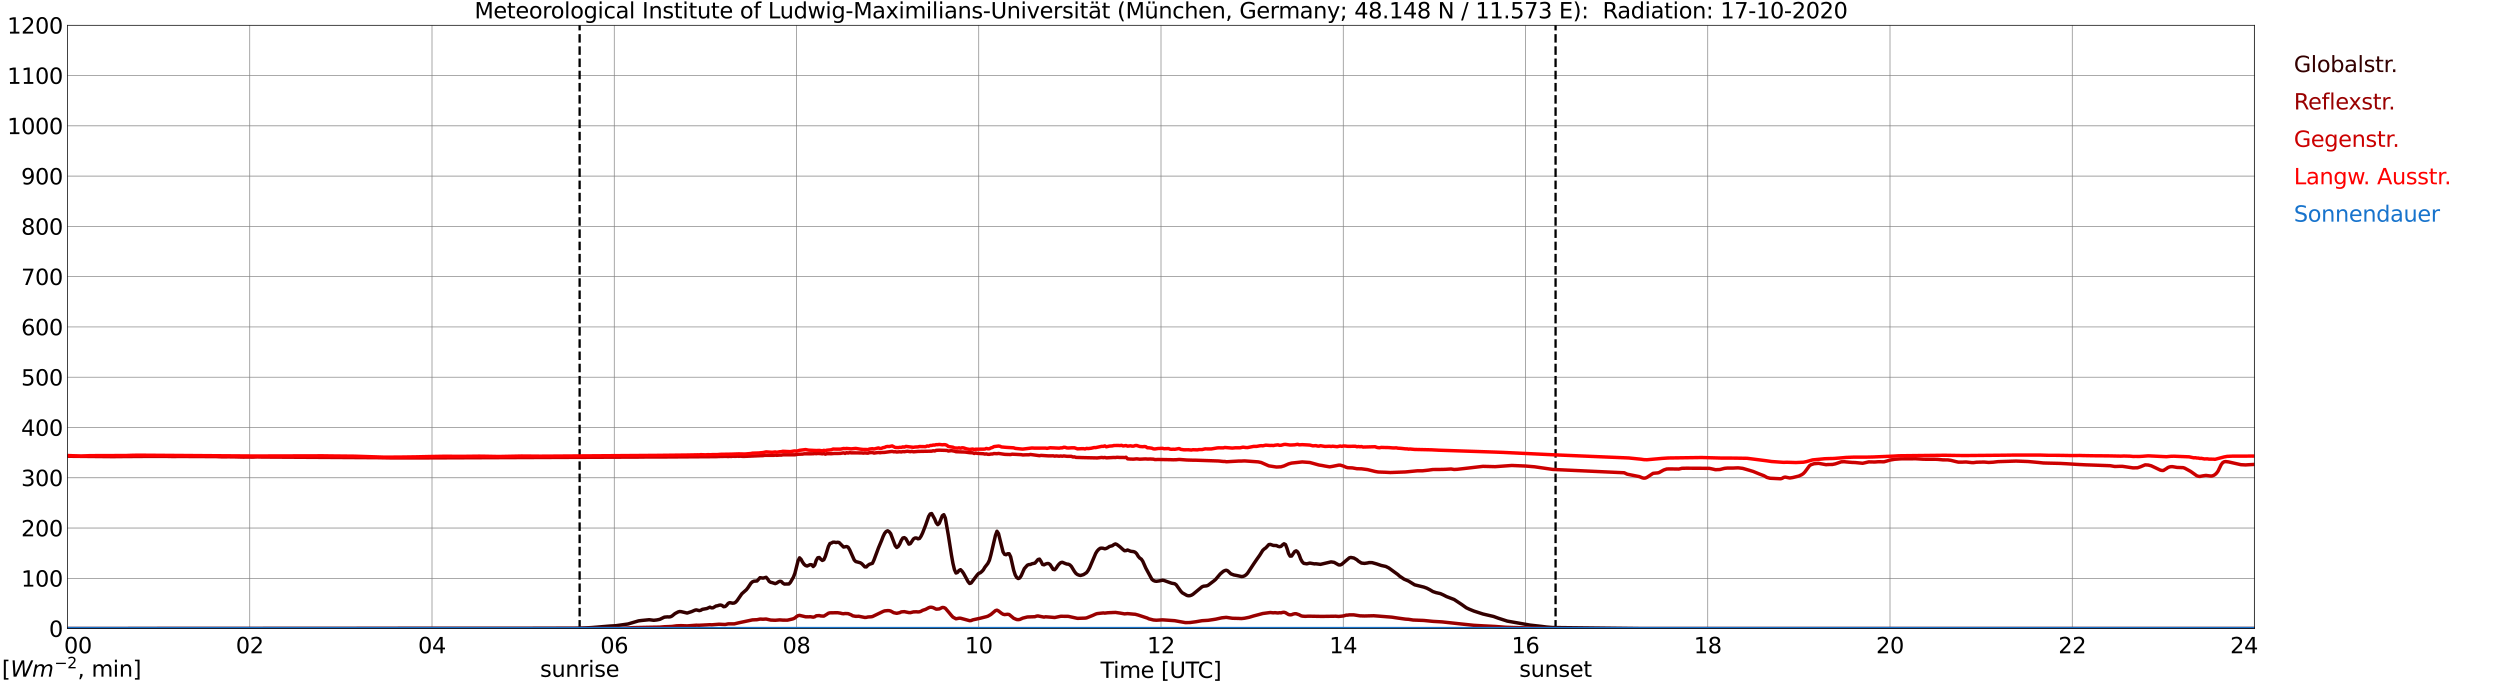 <?xml version="1.0" encoding="utf-8" standalone="no"?>
<!DOCTYPE svg PUBLIC "-//W3C//DTD SVG 1.1//EN"
  "http://www.w3.org/Graphics/SVG/1.1/DTD/svg11.dtd">
<svg xmlns:xlink="http://www.w3.org/1999/xlink" width="1085.4pt" height="296.64pt" viewBox="0 0 1085.4 296.64" xmlns="http://www.w3.org/2000/svg" version="1.1">
 <defs>
  <style type="text/css">*{stroke-linejoin: round; stroke-linecap: butt}</style>
 </defs>
 <g id="figure_1">
  <g id="patch_1">
   <path d="M 0 296.64 
L 1085.4 296.64 
L 1085.4 0 
L 0 0 
z
" style="fill: #ffffff"/>
  </g>
  <g id="axes_1">
   <g id="patch_2">
    <path d="M 29.306 272.909 
L 978.814 272.909 
L 978.814 10.976 
L 29.306 10.976 
z
" style="fill: #ffffff"/>
   </g>
   <g id="patch_3">
    <path d="M 978.814 272.909 
L 978.814 272.909 
L 978.814 10.976 
L 978.814 10.976 
z
" clip-path="url(#p7ef4f94a95)" style="fill: #d3d3d3; opacity: 0.25; stroke: #d3d3d3; stroke-linejoin: miter"/>
   </g>
   <g id="matplotlib.axis_1">
    <g id="xtick_1">
     <g id="line2d_1">
      <path d="M 29.306 272.909 
L 29.306 10.976 
" clip-path="url(#p7ef4f94a95)" style="fill: none; stroke: #808080; stroke-width: 0.3; stroke-linecap: square"/>
     </g>
     <g id="line2d_2"/>
     <g id="text_1">
      <!--    00 -->
      <g transform="translate(18.733 283.627) scale(0.095 -0.095)">
       <defs>
        <path id="DejaVuSans-20" transform="scale(0.016)"/>
        <path id="DejaVuSans-30" d="M 2034 4250 
Q 1547 4250 1301 3770 
Q 1056 3291 1056 2328 
Q 1056 1369 1301 889 
Q 1547 409 2034 409 
Q 2525 409 2770 889 
Q 3016 1369 3016 2328 
Q 3016 3291 2770 3770 
Q 2525 4250 2034 4250 
z
M 2034 4750 
Q 2819 4750 3233 4129 
Q 3647 3509 3647 2328 
Q 3647 1150 3233 529 
Q 2819 -91 2034 -91 
Q 1250 -91 836 529 
Q 422 1150 422 2328 
Q 422 3509 836 4129 
Q 1250 4750 2034 4750 
z
" transform="scale(0.016)"/>
       </defs>
       <use xlink:href="#DejaVuSans-20"/>
       <use xlink:href="#DejaVuSans-20" transform="translate(31.787 0)"/>
       <use xlink:href="#DejaVuSans-20" transform="translate(63.574 0)"/>
       <use xlink:href="#DejaVuSans-30" transform="translate(95.361 0)"/>
       <use xlink:href="#DejaVuSans-30" transform="translate(158.984 0)"/>
      </g>
     </g>
    </g>
    <g id="xtick_2">
     <g id="line2d_3">
      <path d="M 108.431 272.909 
L 108.431 10.976 
" clip-path="url(#p7ef4f94a95)" style="fill: none; stroke: #808080; stroke-width: 0.3; stroke-linecap: square"/>
     </g>
     <g id="line2d_4"/>
     <g id="text_2">
      <!-- 02 -->
      <g transform="translate(102.387 283.627) scale(0.095 -0.095)">
       <defs>
        <path id="DejaVuSans-32" d="M 1228 531 
L 3431 531 
L 3431 0 
L 469 0 
L 469 531 
Q 828 903 1448 1529 
Q 2069 2156 2228 2338 
Q 2531 2678 2651 2914 
Q 2772 3150 2772 3378 
Q 2772 3750 2511 3984 
Q 2250 4219 1831 4219 
Q 1534 4219 1204 4116 
Q 875 4013 500 3803 
L 500 4441 
Q 881 4594 1212 4672 
Q 1544 4750 1819 4750 
Q 2544 4750 2975 4387 
Q 3406 4025 3406 3419 
Q 3406 3131 3298 2873 
Q 3191 2616 2906 2266 
Q 2828 2175 2409 1742 
Q 1991 1309 1228 531 
z
" transform="scale(0.016)"/>
       </defs>
       <use xlink:href="#DejaVuSans-30"/>
       <use xlink:href="#DejaVuSans-32" transform="translate(63.623 0)"/>
      </g>
     </g>
    </g>
    <g id="xtick_3">
     <g id="line2d_5">
      <path d="M 187.557 272.909 
L 187.557 10.976 
" clip-path="url(#p7ef4f94a95)" style="fill: none; stroke: #808080; stroke-width: 0.3; stroke-linecap: square"/>
     </g>
     <g id="line2d_6"/>
     <g id="text_3">
      <!-- 04 -->
      <g transform="translate(181.513 283.627) scale(0.095 -0.095)">
       <defs>
        <path id="DejaVuSans-34" d="M 2419 4116 
L 825 1625 
L 2419 1625 
L 2419 4116 
z
M 2253 4666 
L 3047 4666 
L 3047 1625 
L 3713 1625 
L 3713 1100 
L 3047 1100 
L 3047 0 
L 2419 0 
L 2419 1100 
L 313 1100 
L 313 1709 
L 2253 4666 
z
" transform="scale(0.016)"/>
       </defs>
       <use xlink:href="#DejaVuSans-30"/>
       <use xlink:href="#DejaVuSans-34" transform="translate(63.623 0)"/>
      </g>
     </g>
    </g>
    <g id="xtick_4">
     <g id="line2d_7">
      <path d="M 266.683 272.909 
L 266.683 10.976 
" clip-path="url(#p7ef4f94a95)" style="fill: none; stroke: #808080; stroke-width: 0.3; stroke-linecap: square"/>
     </g>
     <g id="line2d_8"/>
     <g id="text_4">
      <!-- 06 -->
      <g transform="translate(260.638 283.627) scale(0.095 -0.095)">
       <defs>
        <path id="DejaVuSans-36" d="M 2113 2584 
Q 1688 2584 1439 2293 
Q 1191 2003 1191 1497 
Q 1191 994 1439 701 
Q 1688 409 2113 409 
Q 2538 409 2786 701 
Q 3034 994 3034 1497 
Q 3034 2003 2786 2293 
Q 2538 2584 2113 2584 
z
M 3366 4563 
L 3366 3988 
Q 3128 4100 2886 4159 
Q 2644 4219 2406 4219 
Q 1781 4219 1451 3797 
Q 1122 3375 1075 2522 
Q 1259 2794 1537 2939 
Q 1816 3084 2150 3084 
Q 2853 3084 3261 2657 
Q 3669 2231 3669 1497 
Q 3669 778 3244 343 
Q 2819 -91 2113 -91 
Q 1303 -91 875 529 
Q 447 1150 447 2328 
Q 447 3434 972 4092 
Q 1497 4750 2381 4750 
Q 2619 4750 2861 4703 
Q 3103 4656 3366 4563 
z
" transform="scale(0.016)"/>
       </defs>
       <use xlink:href="#DejaVuSans-30"/>
       <use xlink:href="#DejaVuSans-36" transform="translate(63.623 0)"/>
      </g>
     </g>
    </g>
    <g id="xtick_5">
     <g id="line2d_9">
      <path d="M 345.808 272.909 
L 345.808 10.976 
" clip-path="url(#p7ef4f94a95)" style="fill: none; stroke: #808080; stroke-width: 0.3; stroke-linecap: square"/>
     </g>
     <g id="line2d_10"/>
     <g id="text_5">
      <!-- 08 -->
      <g transform="translate(339.764 283.627) scale(0.095 -0.095)">
       <defs>
        <path id="DejaVuSans-38" d="M 2034 2216 
Q 1584 2216 1326 1975 
Q 1069 1734 1069 1313 
Q 1069 891 1326 650 
Q 1584 409 2034 409 
Q 2484 409 2743 651 
Q 3003 894 3003 1313 
Q 3003 1734 2745 1975 
Q 2488 2216 2034 2216 
z
M 1403 2484 
Q 997 2584 770 2862 
Q 544 3141 544 3541 
Q 544 4100 942 4425 
Q 1341 4750 2034 4750 
Q 2731 4750 3128 4425 
Q 3525 4100 3525 3541 
Q 3525 3141 3298 2862 
Q 3072 2584 2669 2484 
Q 3125 2378 3379 2068 
Q 3634 1759 3634 1313 
Q 3634 634 3220 271 
Q 2806 -91 2034 -91 
Q 1263 -91 848 271 
Q 434 634 434 1313 
Q 434 1759 690 2068 
Q 947 2378 1403 2484 
z
M 1172 3481 
Q 1172 3119 1398 2916 
Q 1625 2713 2034 2713 
Q 2441 2713 2670 2916 
Q 2900 3119 2900 3481 
Q 2900 3844 2670 4047 
Q 2441 4250 2034 4250 
Q 1625 4250 1398 4047 
Q 1172 3844 1172 3481 
z
" transform="scale(0.016)"/>
       </defs>
       <use xlink:href="#DejaVuSans-30"/>
       <use xlink:href="#DejaVuSans-38" transform="translate(63.623 0)"/>
      </g>
     </g>
    </g>
    <g id="xtick_6">
     <g id="line2d_11">
      <path d="M 424.934 272.909 
L 424.934 10.976 
" clip-path="url(#p7ef4f94a95)" style="fill: none; stroke: #808080; stroke-width: 0.3; stroke-linecap: square"/>
     </g>
     <g id="line2d_12"/>
     <g id="text_6">
      <!-- 10 -->
      <g transform="translate(418.89 283.627) scale(0.095 -0.095)">
       <defs>
        <path id="DejaVuSans-31" d="M 794 531 
L 1825 531 
L 1825 4091 
L 703 3866 
L 703 4441 
L 1819 4666 
L 2450 4666 
L 2450 531 
L 3481 531 
L 3481 0 
L 794 0 
L 794 531 
z
" transform="scale(0.016)"/>
       </defs>
       <use xlink:href="#DejaVuSans-31"/>
       <use xlink:href="#DejaVuSans-30" transform="translate(63.623 0)"/>
      </g>
     </g>
    </g>
    <g id="xtick_7">
     <g id="line2d_13">
      <path d="M 504.06 272.909 
L 504.06 10.976 
" clip-path="url(#p7ef4f94a95)" style="fill: none; stroke: #808080; stroke-width: 0.3; stroke-linecap: square"/>
     </g>
     <g id="line2d_14"/>
     <g id="text_7">
      <!-- 12 -->
      <g transform="translate(498.015 283.627) scale(0.095 -0.095)">
       <use xlink:href="#DejaVuSans-31"/>
       <use xlink:href="#DejaVuSans-32" transform="translate(63.623 0)"/>
      </g>
     </g>
    </g>
    <g id="xtick_8">
     <g id="line2d_15">
      <path d="M 583.185 272.909 
L 583.185 10.976 
" clip-path="url(#p7ef4f94a95)" style="fill: none; stroke: #808080; stroke-width: 0.3; stroke-linecap: square"/>
     </g>
     <g id="line2d_16"/>
     <g id="text_8">
      <!-- 14 -->
      <g transform="translate(577.141 283.627) scale(0.095 -0.095)">
       <use xlink:href="#DejaVuSans-31"/>
       <use xlink:href="#DejaVuSans-34" transform="translate(63.623 0)"/>
      </g>
     </g>
    </g>
    <g id="xtick_9">
     <g id="line2d_17">
      <path d="M 662.311 272.909 
L 662.311 10.976 
" clip-path="url(#p7ef4f94a95)" style="fill: none; stroke: #808080; stroke-width: 0.3; stroke-linecap: square"/>
     </g>
     <g id="line2d_18"/>
     <g id="text_9">
      <!-- 16 -->
      <g transform="translate(656.267 283.627) scale(0.095 -0.095)">
       <use xlink:href="#DejaVuSans-31"/>
       <use xlink:href="#DejaVuSans-36" transform="translate(63.623 0)"/>
      </g>
     </g>
    </g>
    <g id="xtick_10">
     <g id="line2d_19">
      <path d="M 741.437 272.909 
L 741.437 10.976 
" clip-path="url(#p7ef4f94a95)" style="fill: none; stroke: #808080; stroke-width: 0.3; stroke-linecap: square"/>
     </g>
     <g id="line2d_20"/>
     <g id="text_10">
      <!-- 18 -->
      <g transform="translate(735.392 283.627) scale(0.095 -0.095)">
       <use xlink:href="#DejaVuSans-31"/>
       <use xlink:href="#DejaVuSans-38" transform="translate(63.623 0)"/>
      </g>
     </g>
    </g>
    <g id="xtick_11">
     <g id="line2d_21">
      <path d="M 820.562 272.909 
L 820.562 10.976 
" clip-path="url(#p7ef4f94a95)" style="fill: none; stroke: #808080; stroke-width: 0.3; stroke-linecap: square"/>
     </g>
     <g id="line2d_22"/>
     <g id="text_11">
      <!-- 20 -->
      <g transform="translate(814.518 283.627) scale(0.095 -0.095)">
       <use xlink:href="#DejaVuSans-32"/>
       <use xlink:href="#DejaVuSans-30" transform="translate(63.623 0)"/>
      </g>
     </g>
    </g>
    <g id="xtick_12">
     <g id="line2d_23">
      <path d="M 899.688 272.909 
L 899.688 10.976 
" clip-path="url(#p7ef4f94a95)" style="fill: none; stroke: #808080; stroke-width: 0.3; stroke-linecap: square"/>
     </g>
     <g id="line2d_24"/>
     <g id="text_12">
      <!-- 22 -->
      <g transform="translate(893.644 283.627) scale(0.095 -0.095)">
       <use xlink:href="#DejaVuSans-32"/>
       <use xlink:href="#DejaVuSans-32" transform="translate(63.623 0)"/>
      </g>
     </g>
    </g>
    <g id="xtick_13">
     <g id="line2d_25">
      <path d="M 978.814 272.909 
L 978.814 10.976 
" clip-path="url(#p7ef4f94a95)" style="fill: none; stroke: #808080; stroke-width: 0.3; stroke-linecap: square"/>
     </g>
     <g id="line2d_26"/>
     <g id="text_13">
      <!-- 24    -->
      <g transform="translate(968.241 283.627) scale(0.095 -0.095)">
       <use xlink:href="#DejaVuSans-32"/>
       <use xlink:href="#DejaVuSans-34" transform="translate(63.623 0)"/>
       <use xlink:href="#DejaVuSans-20" transform="translate(127.246 0)"/>
       <use xlink:href="#DejaVuSans-20" transform="translate(159.033 0)"/>
       <use xlink:href="#DejaVuSans-20" transform="translate(190.82 0)"/>
      </g>
     </g>
    </g>
    <g id="text_14">
     <!-- Time [UTC] -->
     <g transform="translate(477.806 294.322) scale(0.095 -0.095)">
      <defs>
       <path id="DejaVuSans-54" d="M -19 4666 
L 3928 4666 
L 3928 4134 
L 2272 4134 
L 2272 0 
L 1638 0 
L 1638 4134 
L -19 4134 
L -19 4666 
z
" transform="scale(0.016)"/>
       <path id="DejaVuSans-69" d="M 603 3500 
L 1178 3500 
L 1178 0 
L 603 0 
L 603 3500 
z
M 603 4863 
L 1178 4863 
L 1178 4134 
L 603 4134 
L 603 4863 
z
" transform="scale(0.016)"/>
       <path id="DejaVuSans-6d" d="M 3328 2828 
Q 3544 3216 3844 3400 
Q 4144 3584 4550 3584 
Q 5097 3584 5394 3201 
Q 5691 2819 5691 2113 
L 5691 0 
L 5113 0 
L 5113 2094 
Q 5113 2597 4934 2840 
Q 4756 3084 4391 3084 
Q 3944 3084 3684 2787 
Q 3425 2491 3425 1978 
L 3425 0 
L 2847 0 
L 2847 2094 
Q 2847 2600 2669 2842 
Q 2491 3084 2119 3084 
Q 1678 3084 1418 2786 
Q 1159 2488 1159 1978 
L 1159 0 
L 581 0 
L 581 3500 
L 1159 3500 
L 1159 2956 
Q 1356 3278 1631 3431 
Q 1906 3584 2284 3584 
Q 2666 3584 2933 3390 
Q 3200 3197 3328 2828 
z
" transform="scale(0.016)"/>
       <path id="DejaVuSans-65" d="M 3597 1894 
L 3597 1613 
L 953 1613 
Q 991 1019 1311 708 
Q 1631 397 2203 397 
Q 2534 397 2845 478 
Q 3156 559 3463 722 
L 3463 178 
Q 3153 47 2828 -22 
Q 2503 -91 2169 -91 
Q 1331 -91 842 396 
Q 353 884 353 1716 
Q 353 2575 817 3079 
Q 1281 3584 2069 3584 
Q 2775 3584 3186 3129 
Q 3597 2675 3597 1894 
z
M 3022 2063 
Q 3016 2534 2758 2815 
Q 2500 3097 2075 3097 
Q 1594 3097 1305 2825 
Q 1016 2553 972 2059 
L 3022 2063 
z
" transform="scale(0.016)"/>
       <path id="DejaVuSans-5b" d="M 550 4863 
L 1875 4863 
L 1875 4416 
L 1125 4416 
L 1125 -397 
L 1875 -397 
L 1875 -844 
L 550 -844 
L 550 4863 
z
" transform="scale(0.016)"/>
       <path id="DejaVuSans-55" d="M 556 4666 
L 1191 4666 
L 1191 1831 
Q 1191 1081 1462 751 
Q 1734 422 2344 422 
Q 2950 422 3222 751 
Q 3494 1081 3494 1831 
L 3494 4666 
L 4128 4666 
L 4128 1753 
Q 4128 841 3676 375 
Q 3225 -91 2344 -91 
Q 1459 -91 1007 375 
Q 556 841 556 1753 
L 556 4666 
z
" transform="scale(0.016)"/>
       <path id="DejaVuSans-43" d="M 4122 4306 
L 4122 3641 
Q 3803 3938 3442 4084 
Q 3081 4231 2675 4231 
Q 1875 4231 1450 3742 
Q 1025 3253 1025 2328 
Q 1025 1406 1450 917 
Q 1875 428 2675 428 
Q 3081 428 3442 575 
Q 3803 722 4122 1019 
L 4122 359 
Q 3791 134 3420 21 
Q 3050 -91 2638 -91 
Q 1578 -91 968 557 
Q 359 1206 359 2328 
Q 359 3453 968 4101 
Q 1578 4750 2638 4750 
Q 3056 4750 3426 4639 
Q 3797 4528 4122 4306 
z
" transform="scale(0.016)"/>
       <path id="DejaVuSans-5d" d="M 1947 4863 
L 1947 -844 
L 622 -844 
L 622 -397 
L 1369 -397 
L 1369 4416 
L 622 4416 
L 622 4863 
L 1947 4863 
z
" transform="scale(0.016)"/>
      </defs>
      <use xlink:href="#DejaVuSans-54"/>
      <use xlink:href="#DejaVuSans-69" transform="translate(57.959 0)"/>
      <use xlink:href="#DejaVuSans-6d" transform="translate(85.742 0)"/>
      <use xlink:href="#DejaVuSans-65" transform="translate(183.154 0)"/>
      <use xlink:href="#DejaVuSans-20" transform="translate(244.678 0)"/>
      <use xlink:href="#DejaVuSans-5b" transform="translate(276.465 0)"/>
      <use xlink:href="#DejaVuSans-55" transform="translate(315.479 0)"/>
      <use xlink:href="#DejaVuSans-54" transform="translate(388.672 0)"/>
      <use xlink:href="#DejaVuSans-43" transform="translate(443.881 0)"/>
      <use xlink:href="#DejaVuSans-5d" transform="translate(513.705 0)"/>
     </g>
    </g>
   </g>
   <g id="matplotlib.axis_2">
    <g id="ytick_1">
     <g id="line2d_27">
      <path d="M 29.306 272.909 
L 978.814 272.909 
" clip-path="url(#p7ef4f94a95)" style="fill: none; stroke: #808080; stroke-width: 0.3; stroke-linecap: square"/>
     </g>
     <g id="line2d_28"/>
     <g id="text_15">
      <!-- 0 -->
      <g transform="translate(21.261 276.518) scale(0.095 -0.095)">
       <use xlink:href="#DejaVuSans-30"/>
      </g>
     </g>
    </g>
    <g id="ytick_2">
     <g id="line2d_29">
      <path d="M 29.306 251.081 
L 978.814 251.081 
" clip-path="url(#p7ef4f94a95)" style="fill: none; stroke: #808080; stroke-width: 0.3; stroke-linecap: square"/>
     </g>
     <g id="line2d_30"/>
     <g id="text_16">
      <!-- 100 -->
      <g transform="translate(9.173 254.69) scale(0.095 -0.095)">
       <use xlink:href="#DejaVuSans-31"/>
       <use xlink:href="#DejaVuSans-30" transform="translate(63.623 0)"/>
       <use xlink:href="#DejaVuSans-30" transform="translate(127.246 0)"/>
      </g>
     </g>
    </g>
    <g id="ytick_3">
     <g id="line2d_31">
      <path d="M 29.306 229.253 
L 978.814 229.253 
" clip-path="url(#p7ef4f94a95)" style="fill: none; stroke: #808080; stroke-width: 0.3; stroke-linecap: square"/>
     </g>
     <g id="line2d_32"/>
     <g id="text_17">
      <!-- 200 -->
      <g transform="translate(9.173 232.863) scale(0.095 -0.095)">
       <use xlink:href="#DejaVuSans-32"/>
       <use xlink:href="#DejaVuSans-30" transform="translate(63.623 0)"/>
       <use xlink:href="#DejaVuSans-30" transform="translate(127.246 0)"/>
      </g>
     </g>
    </g>
    <g id="ytick_4">
     <g id="line2d_33">
      <path d="M 29.306 207.426 
L 978.814 207.426 
" clip-path="url(#p7ef4f94a95)" style="fill: none; stroke: #808080; stroke-width: 0.3; stroke-linecap: square"/>
     </g>
     <g id="line2d_34"/>
     <g id="text_18">
      <!-- 300 -->
      <g transform="translate(9.173 211.035) scale(0.095 -0.095)">
       <defs>
        <path id="DejaVuSans-33" d="M 2597 2516 
Q 3050 2419 3304 2112 
Q 3559 1806 3559 1356 
Q 3559 666 3084 287 
Q 2609 -91 1734 -91 
Q 1441 -91 1130 -33 
Q 819 25 488 141 
L 488 750 
Q 750 597 1062 519 
Q 1375 441 1716 441 
Q 2309 441 2620 675 
Q 2931 909 2931 1356 
Q 2931 1769 2642 2001 
Q 2353 2234 1838 2234 
L 1294 2234 
L 1294 2753 
L 1863 2753 
Q 2328 2753 2575 2939 
Q 2822 3125 2822 3475 
Q 2822 3834 2567 4026 
Q 2313 4219 1838 4219 
Q 1578 4219 1281 4162 
Q 984 4106 628 3988 
L 628 4550 
Q 988 4650 1302 4700 
Q 1616 4750 1894 4750 
Q 2613 4750 3031 4423 
Q 3450 4097 3450 3541 
Q 3450 3153 3228 2886 
Q 3006 2619 2597 2516 
z
" transform="scale(0.016)"/>
       </defs>
       <use xlink:href="#DejaVuSans-33"/>
       <use xlink:href="#DejaVuSans-30" transform="translate(63.623 0)"/>
       <use xlink:href="#DejaVuSans-30" transform="translate(127.246 0)"/>
      </g>
     </g>
    </g>
    <g id="ytick_5">
     <g id="line2d_35">
      <path d="M 29.306 185.598 
L 978.814 185.598 
" clip-path="url(#p7ef4f94a95)" style="fill: none; stroke: #808080; stroke-width: 0.3; stroke-linecap: square"/>
     </g>
     <g id="line2d_36"/>
     <g id="text_19">
      <!-- 400 -->
      <g transform="translate(9.173 189.207) scale(0.095 -0.095)">
       <use xlink:href="#DejaVuSans-34"/>
       <use xlink:href="#DejaVuSans-30" transform="translate(63.623 0)"/>
       <use xlink:href="#DejaVuSans-30" transform="translate(127.246 0)"/>
      </g>
     </g>
    </g>
    <g id="ytick_6">
     <g id="line2d_37">
      <path d="M 29.306 163.77 
L 978.814 163.77 
" clip-path="url(#p7ef4f94a95)" style="fill: none; stroke: #808080; stroke-width: 0.3; stroke-linecap: square"/>
     </g>
     <g id="line2d_38"/>
     <g id="text_20">
      <!-- 500 -->
      <g transform="translate(9.173 167.379) scale(0.095 -0.095)">
       <defs>
        <path id="DejaVuSans-35" d="M 691 4666 
L 3169 4666 
L 3169 4134 
L 1269 4134 
L 1269 2991 
Q 1406 3038 1543 3061 
Q 1681 3084 1819 3084 
Q 2600 3084 3056 2656 
Q 3513 2228 3513 1497 
Q 3513 744 3044 326 
Q 2575 -91 1722 -91 
Q 1428 -91 1123 -41 
Q 819 9 494 109 
L 494 744 
Q 775 591 1075 516 
Q 1375 441 1709 441 
Q 2250 441 2565 725 
Q 2881 1009 2881 1497 
Q 2881 1984 2565 2268 
Q 2250 2553 1709 2553 
Q 1456 2553 1204 2497 
Q 953 2441 691 2322 
L 691 4666 
z
" transform="scale(0.016)"/>
       </defs>
       <use xlink:href="#DejaVuSans-35"/>
       <use xlink:href="#DejaVuSans-30" transform="translate(63.623 0)"/>
       <use xlink:href="#DejaVuSans-30" transform="translate(127.246 0)"/>
      </g>
     </g>
    </g>
    <g id="ytick_7">
     <g id="line2d_39">
      <path d="M 29.306 141.942 
L 978.814 141.942 
" clip-path="url(#p7ef4f94a95)" style="fill: none; stroke: #808080; stroke-width: 0.3; stroke-linecap: square"/>
     </g>
     <g id="line2d_40"/>
     <g id="text_21">
      <!-- 600 -->
      <g transform="translate(9.173 145.551) scale(0.095 -0.095)">
       <use xlink:href="#DejaVuSans-36"/>
       <use xlink:href="#DejaVuSans-30" transform="translate(63.623 0)"/>
       <use xlink:href="#DejaVuSans-30" transform="translate(127.246 0)"/>
      </g>
     </g>
    </g>
    <g id="ytick_8">
     <g id="line2d_41">
      <path d="M 29.306 120.114 
L 978.814 120.114 
" clip-path="url(#p7ef4f94a95)" style="fill: none; stroke: #808080; stroke-width: 0.3; stroke-linecap: square"/>
     </g>
     <g id="line2d_42"/>
     <g id="text_22">
      <!-- 700 -->
      <g transform="translate(9.173 123.724) scale(0.095 -0.095)">
       <defs>
        <path id="DejaVuSans-37" d="M 525 4666 
L 3525 4666 
L 3525 4397 
L 1831 0 
L 1172 0 
L 2766 4134 
L 525 4134 
L 525 4666 
z
" transform="scale(0.016)"/>
       </defs>
       <use xlink:href="#DejaVuSans-37"/>
       <use xlink:href="#DejaVuSans-30" transform="translate(63.623 0)"/>
       <use xlink:href="#DejaVuSans-30" transform="translate(127.246 0)"/>
      </g>
     </g>
    </g>
    <g id="ytick_9">
     <g id="line2d_43">
      <path d="M 29.306 98.287 
L 978.814 98.287 
" clip-path="url(#p7ef4f94a95)" style="fill: none; stroke: #808080; stroke-width: 0.3; stroke-linecap: square"/>
     </g>
     <g id="line2d_44"/>
     <g id="text_23">
      <!-- 800 -->
      <g transform="translate(9.173 101.896) scale(0.095 -0.095)">
       <use xlink:href="#DejaVuSans-38"/>
       <use xlink:href="#DejaVuSans-30" transform="translate(63.623 0)"/>
       <use xlink:href="#DejaVuSans-30" transform="translate(127.246 0)"/>
      </g>
     </g>
    </g>
    <g id="ytick_10">
     <g id="line2d_45">
      <path d="M 29.306 76.459 
L 978.814 76.459 
" clip-path="url(#p7ef4f94a95)" style="fill: none; stroke: #808080; stroke-width: 0.3; stroke-linecap: square"/>
     </g>
     <g id="line2d_46"/>
     <g id="text_24">
      <!-- 900 -->
      <g transform="translate(9.173 80.068) scale(0.095 -0.095)">
       <defs>
        <path id="DejaVuSans-39" d="M 703 97 
L 703 672 
Q 941 559 1184 500 
Q 1428 441 1663 441 
Q 2288 441 2617 861 
Q 2947 1281 2994 2138 
Q 2813 1869 2534 1725 
Q 2256 1581 1919 1581 
Q 1219 1581 811 2004 
Q 403 2428 403 3163 
Q 403 3881 828 4315 
Q 1253 4750 1959 4750 
Q 2769 4750 3195 4129 
Q 3622 3509 3622 2328 
Q 3622 1225 3098 567 
Q 2575 -91 1691 -91 
Q 1453 -91 1209 -44 
Q 966 3 703 97 
z
M 1959 2075 
Q 2384 2075 2632 2365 
Q 2881 2656 2881 3163 
Q 2881 3666 2632 3958 
Q 2384 4250 1959 4250 
Q 1534 4250 1286 3958 
Q 1038 3666 1038 3163 
Q 1038 2656 1286 2365 
Q 1534 2075 1959 2075 
z
" transform="scale(0.016)"/>
       </defs>
       <use xlink:href="#DejaVuSans-39"/>
       <use xlink:href="#DejaVuSans-30" transform="translate(63.623 0)"/>
       <use xlink:href="#DejaVuSans-30" transform="translate(127.246 0)"/>
      </g>
     </g>
    </g>
    <g id="ytick_11">
     <g id="line2d_47">
      <path d="M 29.306 54.631 
L 978.814 54.631 
" clip-path="url(#p7ef4f94a95)" style="fill: none; stroke: #808080; stroke-width: 0.3; stroke-linecap: square"/>
     </g>
     <g id="line2d_48"/>
     <g id="text_25">
      <!-- 1000 -->
      <g transform="translate(3.128 58.24) scale(0.095 -0.095)">
       <use xlink:href="#DejaVuSans-31"/>
       <use xlink:href="#DejaVuSans-30" transform="translate(63.623 0)"/>
       <use xlink:href="#DejaVuSans-30" transform="translate(127.246 0)"/>
       <use xlink:href="#DejaVuSans-30" transform="translate(190.869 0)"/>
      </g>
     </g>
    </g>
    <g id="ytick_12">
     <g id="line2d_49">
      <path d="M 29.306 32.803 
L 978.814 32.803 
" clip-path="url(#p7ef4f94a95)" style="fill: none; stroke: #808080; stroke-width: 0.3; stroke-linecap: square"/>
     </g>
     <g id="line2d_50"/>
     <g id="text_26">
      <!-- 1100 -->
      <g transform="translate(3.128 36.413) scale(0.095 -0.095)">
       <use xlink:href="#DejaVuSans-31"/>
       <use xlink:href="#DejaVuSans-31" transform="translate(63.623 0)"/>
       <use xlink:href="#DejaVuSans-30" transform="translate(127.246 0)"/>
       <use xlink:href="#DejaVuSans-30" transform="translate(190.869 0)"/>
      </g>
     </g>
    </g>
    <g id="ytick_13">
     <g id="line2d_51">
      <path d="M 29.306 10.976 
L 978.814 10.976 
" clip-path="url(#p7ef4f94a95)" style="fill: none; stroke: #808080; stroke-width: 0.3; stroke-linecap: square"/>
     </g>
     <g id="line2d_52"/>
     <g id="text_27">
      <!-- 1200 -->
      <g transform="translate(3.128 14.585) scale(0.095 -0.095)">
       <use xlink:href="#DejaVuSans-31"/>
       <use xlink:href="#DejaVuSans-32" transform="translate(63.623 0)"/>
       <use xlink:href="#DejaVuSans-30" transform="translate(127.246 0)"/>
       <use xlink:href="#DejaVuSans-30" transform="translate(190.869 0)"/>
      </g>
     </g>
    </g>
   </g>
   <g id="line2d_53">
    <path d="M 251.649 272.909 
L 251.649 10.976 
" clip-path="url(#p7ef4f94a95)" style="fill: none; stroke-dasharray: 3.7,1.6; stroke-dashoffset: 0; stroke: #000000"/>
   </g>
   <g id="line2d_54">
    <path d="M 675.367 272.909 
L 675.367 10.976 
" clip-path="url(#p7ef4f94a95)" style="fill: none; stroke-dasharray: 3.7,1.6; stroke-dashoffset: 0; stroke: #000000"/>
   </g>
   <g id="line2d_55">
    <path d="M 29.306 272.909 
L 248.88 272.8 
L 250.858 272.758 
L 253.495 272.656 
L 256.792 272.47 
L 264.705 271.809 
L 267.342 271.662 
L 272.617 270.918 
L 277.233 269.554 
L 278.552 269.39 
L 281.849 269.058 
L 283.827 269.307 
L 285.145 269.161 
L 286.464 268.892 
L 287.783 268.253 
L 288.442 267.943 
L 289.761 267.819 
L 290.42 267.86 
L 291.08 267.777 
L 291.739 267.467 
L 293.058 266.391 
L 294.377 265.688 
L 295.036 265.503 
L 295.696 265.544 
L 298.333 266.164 
L 300.311 265.524 
L 301.63 264.946 
L 302.289 264.78 
L 303.608 265.11 
L 304.267 264.946 
L 304.927 264.553 
L 306.905 264.202 
L 308.224 263.601 
L 308.883 263.911 
L 309.543 263.892 
L 310.861 263.106 
L 311.521 263.001 
L 312.18 262.774 
L 312.839 262.672 
L 313.499 262.879 
L 314.158 263.394 
L 314.818 263.333 
L 315.477 262.796 
L 316.136 261.969 
L 316.796 261.637 
L 318.114 261.886 
L 318.774 261.803 
L 319.433 261.41 
L 320.093 260.666 
L 322.071 257.793 
L 324.049 256.036 
L 324.708 255.189 
L 326.027 253.205 
L 326.686 252.605 
L 327.346 252.336 
L 328.665 252.234 
L 329.983 250.806 
L 331.302 250.994 
L 332.621 250.642 
L 333.28 251.384 
L 333.94 252.397 
L 334.599 252.812 
L 335.258 252.956 
L 336.577 253.39 
L 337.236 253.122 
L 337.896 252.668 
L 338.555 252.358 
L 339.215 252.461 
L 339.874 253.163 
L 340.533 253.576 
L 342.512 253.534 
L 343.171 252.832 
L 344.49 250.538 
L 345.149 248.78 
L 346.468 243.531 
L 347.127 242.186 
L 347.787 242.848 
L 348.446 244.068 
L 349.105 244.998 
L 349.765 245.537 
L 350.424 245.742 
L 351.743 245.144 
L 352.402 245.205 
L 353.062 245.969 
L 353.721 245.308 
L 354.38 243.262 
L 355.04 242.167 
L 355.699 242.042 
L 356.359 242.808 
L 357.018 243.323 
L 357.677 243.013 
L 358.337 241.547 
L 359.655 237.288 
L 360.315 235.965 
L 360.974 235.758 
L 361.634 235.387 
L 362.293 235.387 
L 362.952 235.553 
L 363.612 235.428 
L 364.271 235.511 
L 366.249 237.515 
L 367.568 237.268 
L 368.227 237.578 
L 368.887 238.674 
L 370.865 243.118 
L 371.524 243.799 
L 373.502 244.336 
L 374.162 244.751 
L 375.481 246.115 
L 376.14 246.135 
L 376.799 245.454 
L 377.459 244.998 
L 378.777 244.563 
L 379.437 243.138 
L 381.415 237.825 
L 382.734 234.684 
L 383.393 232.947 
L 384.053 231.582 
L 384.712 230.777 
L 385.371 230.447 
L 386.031 230.84 
L 386.69 231.665 
L 388.668 236.917 
L 389.328 237.703 
L 389.987 237.227 
L 390.646 236.151 
L 391.306 234.623 
L 391.965 233.588 
L 392.624 233.422 
L 393.284 233.879 
L 394.603 236.234 
L 395.262 236.007 
L 396.581 234.001 
L 397.24 233.588 
L 397.899 233.569 
L 398.559 233.94 
L 399.218 233.774 
L 399.878 232.802 
L 400.537 231.438 
L 401.856 228.048 
L 403.175 224.224 
L 403.834 223.15 
L 404.493 222.965 
L 405.812 225.342 
L 406.471 226.974 
L 407.131 227.78 
L 407.79 227.221 
L 409.109 223.914 
L 409.768 223.46 
L 410.428 224.927 
L 411.746 232.473 
L 413.065 240.885 
L 413.725 244.585 
L 414.384 247.333 
L 415.043 248.78 
L 415.703 248.534 
L 416.362 247.685 
L 417.022 247.333 
L 417.681 247.995 
L 418.34 248.927 
L 420.318 252.543 
L 420.978 253.329 
L 421.637 253.1 
L 423.615 250.476 
L 424.275 249.608 
L 424.934 248.927 
L 425.593 248.678 
L 426.253 248.141 
L 426.912 247.438 
L 427.572 246.301 
L 428.89 244.605 
L 429.55 243.262 
L 430.209 240.885 
L 432.187 232.431 
L 432.847 230.652 
L 433.506 231.646 
L 435.484 239.624 
L 436.144 240.658 
L 436.803 240.844 
L 437.462 240.409 
L 438.122 240.409 
L 438.781 241.732 
L 440.1 247.562 
L 440.759 249.588 
L 441.419 250.745 
L 442.078 251.179 
L 442.737 250.911 
L 443.397 249.876 
L 444.716 246.879 
L 446.034 245.391 
L 446.694 245.122 
L 447.353 245.081 
L 448.012 244.771 
L 449.331 244.483 
L 450.65 242.931 
L 451.309 242.745 
L 451.969 243.758 
L 452.628 245.061 
L 453.287 245.225 
L 453.947 244.875 
L 454.606 244.668 
L 455.266 244.668 
L 455.925 245.144 
L 457.244 247.189 
L 457.903 247.333 
L 458.563 246.63 
L 459.222 245.598 
L 459.881 244.812 
L 460.541 244.275 
L 461.2 244.109 
L 462.519 244.668 
L 463.178 244.895 
L 463.838 244.956 
L 464.497 245.266 
L 465.156 245.928 
L 466.475 248.099 
L 467.134 248.968 
L 467.794 249.442 
L 468.453 249.71 
L 469.113 249.857 
L 470.431 249.464 
L 471.75 248.595 
L 472.409 247.685 
L 473.069 246.467 
L 475.706 240.265 
L 476.366 239.211 
L 477.025 238.508 
L 477.685 238.032 
L 478.344 237.971 
L 479.003 238.054 
L 479.663 238.281 
L 480.322 238.094 
L 480.981 237.764 
L 481.641 237.288 
L 482.96 236.917 
L 483.619 236.419 
L 484.278 236.151 
L 484.938 236.419 
L 486.256 237.412 
L 487.575 238.611 
L 488.235 239.106 
L 488.894 239.045 
L 489.553 238.777 
L 490.872 239.336 
L 492.191 239.499 
L 492.85 239.768 
L 493.51 240.409 
L 494.169 241.525 
L 494.828 242.291 
L 495.488 242.725 
L 496.147 243.675 
L 497.466 246.652 
L 500.103 251.509 
L 500.763 252.026 
L 501.422 252.295 
L 502.082 252.378 
L 503.4 252.192 
L 504.719 251.902 
L 505.379 252.026 
L 508.675 253.205 
L 509.994 253.432 
L 510.654 253.886 
L 512.632 256.656 
L 513.291 257.359 
L 515.269 258.496 
L 515.929 258.662 
L 516.588 258.62 
L 517.247 258.413 
L 517.907 258.042 
L 521.863 254.774 
L 522.522 254.506 
L 523.841 254.362 
L 524.501 254.113 
L 527.138 252.109 
L 527.797 251.531 
L 529.776 249.195 
L 531.094 248.058 
L 531.754 247.726 
L 532.413 247.562 
L 533.073 247.872 
L 534.391 249.132 
L 535.71 249.629 
L 537.029 249.876 
L 538.348 250.166 
L 539.007 250.311 
L 539.666 250.249 
L 540.326 250.001 
L 540.985 249.547 
L 541.644 248.863 
L 544.282 244.854 
L 545.601 242.911 
L 546.919 241.051 
L 548.238 238.943 
L 548.898 238.323 
L 549.557 237.867 
L 550.876 236.441 
L 551.535 236.358 
L 552.854 236.812 
L 554.173 236.854 
L 554.832 237.185 
L 555.491 237.351 
L 556.151 237.227 
L 556.81 236.566 
L 557.47 236.09 
L 558.129 236.441 
L 558.788 238.157 
L 559.448 240.307 
L 560.107 241.444 
L 560.766 241.422 
L 562.085 239.48 
L 562.745 239.148 
L 563.404 239.645 
L 564.063 240.946 
L 564.723 242.745 
L 565.382 243.924 
L 566.042 244.585 
L 567.36 244.792 
L 568.679 244.461 
L 570.657 244.812 
L 571.317 244.771 
L 573.295 245.019 
L 577.91 243.943 
L 579.229 244.151 
L 581.207 245.266 
L 581.867 245.288 
L 582.526 244.998 
L 583.845 243.86 
L 585.823 242.186 
L 586.482 242.023 
L 587.801 242.269 
L 589.12 243.035 
L 589.779 243.633 
L 591.098 244.461 
L 592.417 244.605 
L 593.736 244.419 
L 594.395 244.253 
L 595.714 244.275 
L 597.692 244.834 
L 599.67 245.495 
L 601.648 245.928 
L 602.967 246.589 
L 606.923 249.464 
L 607.582 250.084 
L 609.561 251.426 
L 611.539 252.275 
L 614.176 253.908 
L 618.133 254.879 
L 619.451 255.355 
L 620.77 256.036 
L 622.089 256.822 
L 623.408 257.276 
L 625.386 257.732 
L 626.705 258.33 
L 628.023 259.013 
L 631.32 260.273 
L 634.617 262.445 
L 636.595 263.87 
L 637.914 264.49 
L 639.892 265.297 
L 643.848 266.579 
L 648.464 267.653 
L 650.442 268.377 
L 654.399 269.659 
L 664.289 271.394 
L 668.905 271.911 
L 671.542 272.241 
L 674.18 272.448 
L 712.424 272.909 
L 978.154 272.909 
L 978.154 272.909 
" clip-path="url(#p7ef4f94a95)" style="fill: none; stroke: #330000; stroke-width: 1.5; stroke-linecap: square"/>
   </g>
   <g id="line2d_56">
    <path d="M 29.306 272.909 
L 262.726 272.83 
L 264.045 272.83 
L 270.639 272.725 
L 275.255 272.479 
L 282.508 272.333 
L 286.464 272.271 
L 288.442 272.106 
L 291.739 271.981 
L 293.717 271.713 
L 295.696 271.63 
L 298.333 271.734 
L 302.289 271.444 
L 303.608 271.466 
L 306.905 271.3 
L 308.224 271.217 
L 308.883 271.278 
L 312.18 271.01 
L 314.818 271.134 
L 316.136 270.866 
L 317.455 270.866 
L 318.774 270.866 
L 320.752 270.39 
L 326.686 269.128 
L 328.665 269.047 
L 329.983 268.777 
L 331.302 268.84 
L 332.621 268.757 
L 334.599 269.211 
L 336.577 269.294 
L 338.555 269.128 
L 339.874 269.233 
L 341.193 269.253 
L 341.852 269.253 
L 343.83 268.799 
L 344.49 268.613 
L 345.149 268.262 
L 345.808 267.703 
L 346.468 267.31 
L 347.127 267.166 
L 349.765 267.786 
L 351.083 267.805 
L 351.743 267.744 
L 353.062 267.952 
L 353.721 267.786 
L 354.38 267.351 
L 355.699 267.249 
L 356.359 267.434 
L 357.677 267.496 
L 358.996 266.69 
L 359.655 266.236 
L 360.315 266.07 
L 363.612 266.009 
L 364.93 266.214 
L 365.59 266.4 
L 366.249 266.463 
L 366.909 266.36 
L 368.227 266.422 
L 369.546 266.939 
L 370.206 267.351 
L 371.524 267.6 
L 372.843 267.559 
L 375.481 268.076 
L 376.14 268.035 
L 376.799 267.869 
L 378.118 267.786 
L 378.777 267.683 
L 383.393 265.47 
L 384.053 265.223 
L 385.371 265.099 
L 386.031 265.118 
L 386.69 265.284 
L 388.009 266.009 
L 389.328 266.278 
L 390.646 265.987 
L 391.306 265.658 
L 392.624 265.553 
L 394.603 265.968 
L 395.262 265.987 
L 396.581 265.658 
L 397.899 265.616 
L 398.559 265.677 
L 399.218 265.616 
L 399.878 265.387 
L 400.537 264.996 
L 401.856 264.562 
L 403.175 263.859 
L 403.834 263.632 
L 404.493 263.652 
L 405.153 263.818 
L 406.471 264.479 
L 407.79 264.374 
L 409.109 263.735 
L 409.768 263.776 
L 410.428 264.086 
L 411.746 265.616 
L 413.065 267.207 
L 413.725 267.93 
L 415.043 268.655 
L 416.362 268.406 
L 417.022 268.406 
L 420.978 269.48 
L 421.637 269.419 
L 422.297 269.128 
L 425.593 268.406 
L 428.231 267.744 
L 428.89 267.537 
L 430.209 266.773 
L 432.187 265.099 
L 432.847 264.913 
L 433.506 265.243 
L 434.825 266.278 
L 435.484 266.67 
L 436.144 266.834 
L 437.462 266.69 
L 438.122 266.793 
L 439.44 267.869 
L 440.1 268.428 
L 441.419 268.984 
L 442.078 269.026 
L 442.737 268.943 
L 444.056 268.364 
L 445.375 268.035 
L 446.034 267.869 
L 449.331 267.744 
L 449.991 267.496 
L 450.65 267.413 
L 451.969 267.683 
L 453.287 267.93 
L 453.947 267.786 
L 455.925 267.93 
L 457.903 268.096 
L 460.541 267.559 
L 463.838 267.6 
L 467.134 268.323 
L 467.794 268.467 
L 471.091 268.364 
L 471.75 268.262 
L 474.388 267.207 
L 475.706 266.607 
L 476.366 266.4 
L 479.003 266.112 
L 479.663 266.195 
L 480.981 266.029 
L 484.278 265.885 
L 486.256 266.173 
L 488.235 266.524 
L 489.553 266.4 
L 492.191 266.649 
L 492.85 266.69 
L 494.169 267.041 
L 498.125 268.345 
L 498.785 268.674 
L 500.763 269.17 
L 502.082 269.274 
L 504.719 269.109 
L 509.994 269.48 
L 514.61 270.307 
L 516.588 270.287 
L 519.226 269.936 
L 521.863 269.48 
L 524.501 269.316 
L 526.479 269.026 
L 527.797 268.818 
L 530.435 268.24 
L 532.413 268.035 
L 535.051 268.428 
L 537.688 268.489 
L 539.007 268.55 
L 540.326 268.406 
L 542.304 268.013 
L 544.282 267.413 
L 546.26 266.897 
L 548.238 266.36 
L 551.535 265.926 
L 552.854 266.07 
L 553.513 265.987 
L 554.832 266.131 
L 555.491 266.009 
L 556.151 266.07 
L 556.81 265.885 
L 557.47 265.821 
L 558.129 266.009 
L 559.448 266.814 
L 560.107 266.939 
L 560.766 266.876 
L 561.426 266.607 
L 562.085 266.463 
L 562.745 266.463 
L 564.063 266.917 
L 564.723 267.29 
L 565.382 267.496 
L 566.701 267.6 
L 568.02 267.517 
L 573.954 267.62 
L 579.889 267.537 
L 581.207 267.642 
L 583.185 267.434 
L 584.504 267.063 
L 585.164 267.063 
L 585.823 266.939 
L 587.801 266.959 
L 590.439 267.373 
L 592.417 267.434 
L 596.373 267.332 
L 598.351 267.476 
L 604.286 267.952 
L 606.923 268.345 
L 610.22 268.799 
L 611.539 268.882 
L 613.517 269.192 
L 618.133 269.377 
L 622.089 269.77 
L 626.045 269.997 
L 634.617 270.927 
L 639.892 271.486 
L 643.848 271.713 
L 649.123 271.981 
L 653.739 272.333 
L 657.036 272.437 
L 674.18 272.909 
L 978.154 272.909 
L 978.154 272.909 
" clip-path="url(#p7ef4f94a95)" style="fill: none; stroke: #990000; stroke-width: 1.5; stroke-linecap: square"/>
   </g>
   <g id="line2d_57">
    <path d="M 29.306 198.09 
L 49.087 198.267 
L 52.384 198.232 
L 55.681 198.21 
L 66.231 198.14 
L 68.209 198.16 
L 71.506 198.142 
L 75.462 198.219 
L 77.441 198.179 
L 93.925 198.247 
L 96.563 198.367 
L 99.2 198.334 
L 101.838 198.365 
L 105.794 198.467 
L 107.113 198.428 
L 109.75 198.474 
L 111.728 198.389 
L 113.707 198.439 
L 163.819 198.714 
L 169.754 198.814 
L 181.623 198.823 
L 279.211 198.45 
L 280.53 198.4 
L 285.805 198.424 
L 310.861 198.267 
L 312.18 198.203 
L 315.477 198.144 
L 316.136 198.227 
L 316.796 198.131 
L 317.455 198.179 
L 318.114 198.096 
L 319.433 198.14 
L 320.093 198.053 
L 320.752 198.125 
L 321.411 198.064 
L 322.73 198.166 
L 329.983 197.852 
L 331.302 197.815 
L 331.961 197.682 
L 335.918 197.701 
L 336.577 197.596 
L 337.236 197.682 
L 338.555 197.579 
L 339.215 197.601 
L 339.874 197.463 
L 345.149 197.45 
L 346.468 197.223 
L 348.446 197.156 
L 349.105 197.027 
L 353.062 197.007 
L 353.721 196.878 
L 354.38 196.981 
L 355.04 196.865 
L 356.359 196.942 
L 357.018 197.049 
L 357.677 196.896 
L 358.337 197.188 
L 358.996 196.968 
L 360.974 196.987 
L 362.293 196.867 
L 363.612 196.878 
L 364.93 196.837 
L 366.249 196.599 
L 366.909 196.857 
L 367.568 196.52 
L 368.227 196.71 
L 368.887 196.501 
L 369.546 196.619 
L 374.162 196.64 
L 374.821 196.739 
L 375.481 196.643 
L 376.799 196.763 
L 377.459 196.529 
L 378.777 196.47 
L 379.437 196.721 
L 380.756 196.527 
L 381.415 196.444 
L 382.074 196.573 
L 382.734 196.464 
L 384.053 196.411 
L 385.371 196.23 
L 387.349 195.975 
L 388.009 196.169 
L 388.668 196.117 
L 389.328 196.256 
L 390.646 196.13 
L 391.306 196.232 
L 391.965 196.049 
L 392.624 196.123 
L 393.943 195.905 
L 395.262 196.114 
L 395.921 195.962 
L 396.581 196.169 
L 398.559 195.986 
L 404.493 195.881 
L 405.153 195.702 
L 405.812 195.802 
L 406.471 195.518 
L 407.79 195.453 
L 411.087 195.56 
L 411.746 195.824 
L 413.065 195.645 
L 414.384 195.892 
L 415.043 196.117 
L 419 196.269 
L 420.978 196.538 
L 422.297 196.599 
L 422.956 196.876 
L 423.615 196.673 
L 424.275 196.837 
L 426.912 196.994 
L 427.572 197.147 
L 428.231 197.066 
L 428.89 197.249 
L 429.55 197.252 
L 430.209 197.114 
L 430.869 197.114 
L 431.528 196.911 
L 432.847 196.981 
L 433.506 196.859 
L 436.144 197.256 
L 437.462 197.315 
L 438.781 197.343 
L 439.44 197.188 
L 443.397 197.393 
L 444.056 197.52 
L 445.375 197.461 
L 446.694 197.463 
L 447.353 197.304 
L 451.309 197.847 
L 451.969 197.71 
L 455.266 197.93 
L 457.244 197.898 
L 457.903 198.05 
L 458.563 197.944 
L 459.881 198.072 
L 460.541 197.972 
L 461.2 198.072 
L 461.859 197.946 
L 463.178 198.112 
L 465.156 198.123 
L 465.816 198.411 
L 466.475 198.343 
L 467.134 198.587 
L 468.453 198.616 
L 469.772 198.668 
L 476.366 198.817 
L 478.344 198.601 
L 479.003 198.703 
L 479.663 198.611 
L 480.322 198.78 
L 483.619 198.614 
L 484.278 198.653 
L 484.938 198.537 
L 486.256 198.622 
L 487.575 198.605 
L 488.235 198.664 
L 488.894 198.522 
L 489.553 199.223 
L 490.872 199.31 
L 492.191 199.343 
L 493.51 199.201 
L 494.828 199.365 
L 497.466 199.234 
L 498.125 199.321 
L 499.444 199.279 
L 500.763 199.343 
L 501.422 199.53 
L 502.741 199.48 
L 508.016 199.574 
L 509.335 199.62 
L 510.654 199.592 
L 511.972 199.465 
L 515.269 199.716 
L 517.907 199.797 
L 519.226 199.805 
L 529.116 200.146 
L 531.094 200.351 
L 531.754 200.338 
L 532.413 200.484 
L 534.391 200.364 
L 537.688 200.181 
L 539.007 200.172 
L 540.326 200.107 
L 546.26 200.526 
L 547.579 200.807 
L 550.876 202.259 
L 554.173 202.763 
L 556.151 202.669 
L 557.47 202.285 
L 559.448 201.401 
L 560.766 201.047 
L 565.382 200.55 
L 568.679 200.796 
L 572.635 201.89 
L 573.954 202.091 
L 575.273 202.348 
L 577.251 202.685 
L 578.57 202.468 
L 581.207 201.94 
L 581.867 201.936 
L 583.185 202.324 
L 584.504 202.894 
L 585.164 203.069 
L 587.142 203.145 
L 589.12 203.501 
L 591.098 203.542 
L 593.736 203.883 
L 597.032 204.697 
L 598.351 204.924 
L 601.648 205.04 
L 603.626 205.153 
L 610.22 204.902 
L 615.495 204.391 
L 617.473 204.413 
L 620.111 204.125 
L 622.089 203.841 
L 625.386 203.813 
L 627.364 203.769 
L 630.001 203.61 
L 631.32 203.826 
L 632.639 203.758 
L 635.276 203.464 
L 643.848 202.468 
L 645.827 202.519 
L 649.123 202.606 
L 656.377 202.089 
L 662.311 202.333 
L 666.267 202.667 
L 674.18 203.809 
L 705.171 205.256 
L 706.49 205.882 
L 711.765 206.926 
L 713.083 207.478 
L 713.743 207.6 
L 714.402 207.532 
L 715.062 207.249 
L 717.699 205.502 
L 719.018 205.369 
L 719.677 205.324 
L 720.337 205.151 
L 722.315 204.051 
L 723.633 203.619 
L 724.952 203.579 
L 728.909 203.643 
L 730.227 203.32 
L 732.205 203.278 
L 742.096 203.333 
L 744.074 203.752 
L 744.734 203.924 
L 746.712 203.846 
L 748.69 203.339 
L 750.009 203.213 
L 752.646 203.206 
L 754.624 203.115 
L 756.602 203.35 
L 759.24 204.101 
L 761.218 204.708 
L 763.856 205.793 
L 765.834 206.539 
L 767.153 207.295 
L 768.471 207.635 
L 773.087 207.866 
L 773.746 207.668 
L 774.406 207.275 
L 775.065 207.126 
L 777.043 207.528 
L 778.362 207.327 
L 781 206.677 
L 782.318 206.05 
L 782.978 205.568 
L 783.637 204.876 
L 785.615 202.209 
L 786.275 201.755 
L 787.593 201.331 
L 789.572 201.165 
L 792.868 201.763 
L 793.528 201.674 
L 795.506 201.659 
L 796.825 201.392 
L 799.462 200.495 
L 800.781 200.471 
L 802.1 200.604 
L 804.078 200.768 
L 805.397 200.812 
L 808.694 201.139 
L 811.331 200.528 
L 813.969 200.587 
L 815.287 200.478 
L 816.606 200.473 
L 817.925 200.508 
L 819.244 200.144 
L 820.562 199.74 
L 822.541 199.406 
L 825.178 199.212 
L 831.772 199.175 
L 835.069 199.38 
L 837.706 199.395 
L 839.684 199.395 
L 841.003 199.419 
L 843.641 199.664 
L 845.619 199.672 
L 846.938 199.847 
L 848.916 200.347 
L 850.235 200.644 
L 852.213 200.628 
L 853.531 200.567 
L 856.169 200.851 
L 856.828 200.851 
L 858.147 200.672 
L 861.444 200.604 
L 863.422 200.777 
L 865.4 200.665 
L 867.378 200.428 
L 875.291 200.179 
L 880.566 200.375 
L 885.182 200.796 
L 887.16 201.01 
L 889.797 201.082 
L 894.413 201.192 
L 897.71 201.366 
L 901.666 201.617 
L 905.622 201.816 
L 906.941 201.855 
L 909.579 201.953 
L 916.173 202.193 
L 918.151 202.536 
L 920.129 202.466 
L 921.448 202.46 
L 926.063 203.134 
L 928.041 203.091 
L 929.36 202.639 
L 931.338 201.822 
L 932.657 201.894 
L 933.976 202.235 
L 935.954 203.156 
L 937.932 204.112 
L 938.592 204.245 
L 939.251 204.26 
L 940.57 203.455 
L 941.229 202.984 
L 941.888 202.733 
L 942.548 202.606 
L 943.207 202.599 
L 945.185 202.94 
L 947.823 203.032 
L 948.482 203.241 
L 949.801 203.955 
L 951.12 204.684 
L 953.757 206.566 
L 954.417 206.782 
L 955.076 206.86 
L 956.395 206.6 
L 957.714 206.404 
L 959.692 206.668 
L 960.351 206.651 
L 961.01 206.424 
L 961.67 206.035 
L 962.329 205.415 
L 962.989 204.533 
L 964.307 201.792 
L 964.967 200.908 
L 965.626 200.491 
L 966.285 200.397 
L 967.604 200.554 
L 972.879 201.744 
L 974.857 201.851 
L 978.154 201.663 
L 978.154 201.663 
" clip-path="url(#p7ef4f94a95)" style="fill: none; stroke: #cc0000; stroke-width: 1.5; stroke-linecap: square"/>
   </g>
   <g id="line2d_58">
    <path d="M 29.306 197.76 
L 32.603 197.902 
L 35.24 198.007 
L 38.537 197.843 
L 43.812 197.789 
L 54.362 197.784 
L 57.659 197.653 
L 60.297 197.623 
L 64.253 197.647 
L 74.144 197.717 
L 111.069 197.978 
L 114.366 197.965 
L 140.082 197.896 
L 144.038 197.952 
L 153.929 198.05 
L 167.116 198.481 
L 175.029 198.419 
L 180.963 198.332 
L 186.238 198.21 
L 192.173 198.101 
L 202.063 198.109 
L 207.998 198.042 
L 209.976 198.061 
L 216.57 198.188 
L 226.461 197.985 
L 232.395 198.031 
L 234.373 198.05 
L 237.011 198.04 
L 267.342 197.83 
L 285.145 197.701 
L 298.333 197.553 
L 302.949 197.463 
L 303.608 197.481 
L 304.267 197.387 
L 306.246 197.474 
L 307.564 197.38 
L 308.224 197.435 
L 309.543 197.354 
L 311.521 197.356 
L 312.839 197.239 
L 317.455 197.166 
L 320.752 197.051 
L 323.39 197.116 
L 326.027 196.891 
L 326.686 196.741 
L 329.324 196.662 
L 331.302 196.472 
L 332.621 196.182 
L 335.258 196.372 
L 336.577 196.213 
L 337.236 196.359 
L 338.555 196.132 
L 339.215 196.093 
L 339.874 195.933 
L 343.171 196.082 
L 344.49 195.844 
L 345.149 195.776 
L 345.808 195.903 
L 347.127 195.51 
L 349.765 195.185 
L 351.083 195.438 
L 354.38 195.597 
L 355.699 195.545 
L 357.018 195.726 
L 357.677 195.51 
L 358.337 195.658 
L 358.996 195.457 
L 360.974 195.272 
L 361.634 194.971 
L 364.271 195.003 
L 364.93 194.997 
L 366.249 194.717 
L 366.909 194.789 
L 367.568 194.7 
L 369.546 194.881 
L 371.524 194.687 
L 373.502 194.995 
L 374.821 195.147 
L 376.14 195.15 
L 376.799 195.213 
L 377.459 194.958 
L 378.777 194.796 
L 379.437 194.944 
L 381.415 194.458 
L 382.074 194.755 
L 382.734 194.626 
L 383.393 194.351 
L 384.053 194.242 
L 384.712 193.934 
L 385.371 193.831 
L 386.031 193.884 
L 387.349 193.598 
L 388.668 194.276 
L 389.987 194.331 
L 390.646 194.209 
L 391.306 194.248 
L 391.965 194.004 
L 392.624 194.139 
L 393.284 193.807 
L 396.581 194.207 
L 397.24 194.08 
L 398.559 194.021 
L 399.218 193.866 
L 401.856 193.925 
L 402.515 193.6 
L 403.175 193.737 
L 403.834 193.403 
L 404.493 193.401 
L 405.153 193.22 
L 405.812 193.237 
L 406.471 193.039 
L 407.131 193.056 
L 407.79 192.952 
L 409.109 193.115 
L 409.768 193.041 
L 410.428 193.08 
L 411.087 193.327 
L 411.746 193.86 
L 413.725 194.154 
L 414.384 194.466 
L 415.703 194.556 
L 416.362 194.429 
L 417.022 194.593 
L 417.681 194.397 
L 418.34 194.455 
L 419.659 194.881 
L 420.978 195.132 
L 422.297 194.947 
L 422.956 195.161 
L 423.615 195.019 
L 426.253 195.001 
L 427.572 194.977 
L 428.231 194.689 
L 428.89 194.853 
L 429.55 194.833 
L 430.209 194.469 
L 430.869 194.283 
L 431.528 193.894 
L 433.506 193.657 
L 434.165 193.757 
L 434.825 194.049 
L 436.803 194.224 
L 440.1 194.427 
L 440.759 194.667 
L 443.397 194.933 
L 444.056 194.977 
L 448.012 194.499 
L 449.331 194.571 
L 451.969 194.547 
L 453.947 194.545 
L 454.606 194.667 
L 455.925 194.386 
L 459.881 194.578 
L 460.541 194.438 
L 461.2 194.436 
L 461.859 194.183 
L 462.519 194.235 
L 463.178 194.473 
L 463.838 194.506 
L 465.156 194.423 
L 466.475 194.414 
L 467.794 194.881 
L 469.772 194.783 
L 470.431 194.785 
L 471.091 194.931 
L 471.75 194.661 
L 472.409 194.759 
L 473.728 194.613 
L 475.047 194.311 
L 475.706 194.327 
L 478.344 193.785 
L 479.003 193.805 
L 479.663 193.589 
L 480.322 193.984 
L 481.641 193.685 
L 482.96 193.593 
L 483.619 193.425 
L 485.597 193.403 
L 486.256 193.454 
L 486.916 193.329 
L 487.575 193.624 
L 488.894 193.436 
L 489.553 193.705 
L 490.872 193.543 
L 491.532 193.709 
L 492.191 193.681 
L 492.85 193.451 
L 493.51 193.414 
L 494.828 193.846 
L 496.147 193.953 
L 496.807 193.86 
L 497.466 193.943 
L 498.125 194.421 
L 498.785 194.407 
L 500.103 194.602 
L 500.763 194.879 
L 501.422 194.92 
L 502.741 194.726 
L 504.719 194.648 
L 505.379 194.824 
L 507.357 194.744 
L 508.016 195.006 
L 508.675 195.073 
L 509.335 195.01 
L 509.994 195.073 
L 511.972 194.73 
L 512.632 195.088 
L 513.95 195.281 
L 515.929 195.267 
L 517.247 195.377 
L 517.907 195.25 
L 519.885 195.315 
L 520.544 195.18 
L 521.863 195.185 
L 523.182 194.885 
L 525.819 194.923 
L 528.457 194.473 
L 529.116 194.421 
L 530.435 194.453 
L 531.094 194.46 
L 531.754 194.281 
L 533.732 194.438 
L 535.051 194.547 
L 536.369 194.41 
L 538.348 194.431 
L 539.666 194.143 
L 540.985 194.314 
L 541.644 194.32 
L 544.282 193.812 
L 545.601 193.805 
L 546.919 193.558 
L 547.579 193.491 
L 548.238 193.556 
L 549.557 193.268 
L 551.535 193.416 
L 552.195 193.375 
L 552.854 193.449 
L 553.513 193.294 
L 554.832 193.133 
L 555.491 193.34 
L 556.151 193.325 
L 557.47 192.962 
L 558.129 192.936 
L 560.107 193.216 
L 562.085 193.128 
L 563.404 192.895 
L 564.063 193.137 
L 565.382 193.048 
L 568.679 193.231 
L 569.998 193.563 
L 571.317 193.469 
L 571.976 193.661 
L 572.635 193.705 
L 573.295 193.504 
L 575.273 193.831 
L 577.251 193.733 
L 577.91 193.84 
L 578.57 193.724 
L 580.548 193.94 
L 581.867 193.646 
L 582.526 193.801 
L 583.185 193.643 
L 583.845 193.624 
L 585.164 193.788 
L 588.46 193.744 
L 589.12 193.973 
L 589.779 193.855 
L 590.439 193.967 
L 591.098 193.87 
L 591.757 194.097 
L 597.032 193.947 
L 597.692 194.218 
L 598.351 194.362 
L 599.011 194.39 
L 599.67 194.239 
L 600.989 194.283 
L 602.967 194.32 
L 604.945 194.486 
L 606.264 194.438 
L 606.923 194.589 
L 608.242 194.663 
L 610.22 194.877 
L 610.879 194.87 
L 611.539 195.003 
L 612.198 194.942 
L 614.176 195.13 
L 621.429 195.291 
L 624.726 195.464 
L 649.123 196.282 
L 652.42 196.405 
L 671.542 197.315 
L 674.18 197.442 
L 707.149 198.83 
L 711.105 199.234 
L 712.424 199.36 
L 713.743 199.559 
L 715.062 199.6 
L 721.655 199.017 
L 724.293 198.838 
L 738.799 198.64 
L 747.371 198.873 
L 752.646 198.887 
L 758.581 198.98 
L 767.153 200.08 
L 769.131 200.371 
L 774.406 200.742 
L 775.725 200.689 
L 779.681 200.818 
L 782.978 200.67 
L 784.296 200.414 
L 786.934 199.67 
L 792.209 199.162 
L 794.187 199.094 
L 796.165 199.052 
L 800.122 198.725 
L 801.44 198.603 
L 804.737 198.472 
L 808.694 198.472 
L 810.672 198.459 
L 813.309 198.398 
L 821.881 198.037 
L 824.519 197.878 
L 844.3 197.655 
L 850.235 197.749 
L 852.872 197.78 
L 870.016 197.629 
L 873.972 197.577 
L 885.841 197.572 
L 889.138 197.673 
L 892.435 197.673 
L 895.732 197.719 
L 899.688 197.791 
L 902.985 197.751 
L 904.304 197.797 
L 908.919 197.876 
L 912.216 197.896 
L 916.173 197.937 
L 920.788 198.033 
L 922.107 197.978 
L 924.745 198.048 
L 926.063 198.173 
L 927.382 198.164 
L 928.701 198.184 
L 930.02 198.112 
L 932.657 197.904 
L 940.57 198.288 
L 942.548 198.099 
L 943.867 198.072 
L 950.46 198.341 
L 952.438 198.771 
L 953.098 198.723 
L 953.757 198.856 
L 954.417 198.865 
L 955.076 199.026 
L 955.735 198.996 
L 957.054 199.251 
L 958.373 199.207 
L 959.032 199.338 
L 961.01 199.354 
L 961.67 199.421 
L 965.626 198.382 
L 966.945 198.14 
L 969.582 198.024 
L 975.517 198.026 
L 977.495 197.992 
L 978.154 198.005 
L 978.154 198.005 
" clip-path="url(#p7ef4f94a95)" style="fill: none; stroke: #ff0000; stroke-width: 1.5; stroke-linecap: square"/>
   </g>
   <g id="line2d_59">
    <path d="M 29.306 272.909 
L 978.154 272.909 
L 978.154 272.909 
" clip-path="url(#p7ef4f94a95)" style="fill: none; stroke: #1773cc; stroke-width: 1.5; stroke-linecap: square"/>
   </g>
   <g id="patch_4">
    <path d="M 29.306 272.909 
L 29.306 10.976 
" style="fill: none; stroke: #000000; stroke-width: 0.3; stroke-linejoin: miter; stroke-linecap: square"/>
   </g>
   <g id="patch_5">
    <path d="M 978.814 272.909 
L 978.814 10.976 
" style="fill: none; stroke: #000000; stroke-width: 0.3; stroke-linejoin: miter; stroke-linecap: square"/>
   </g>
   <g id="patch_6">
    <path d="M 29.306 272.909 
L 978.814 272.909 
" style="fill: none; stroke: #000000; stroke-width: 0.3; stroke-linejoin: miter; stroke-linecap: square"/>
   </g>
   <g id="patch_7">
    <path d="M 29.306 10.976 
L 978.814 10.976 
" style="fill: none; stroke: #000000; stroke-width: 0.3; stroke-linejoin: miter; stroke-linecap: square"/>
   </g>
   <g id="text_28">
    <!-- sunrise -->
    <g transform="translate(234.484 293.863) scale(0.095 -0.095)">
     <defs>
      <path id="DejaVuSans-73" d="M 2834 3397 
L 2834 2853 
Q 2591 2978 2328 3040 
Q 2066 3103 1784 3103 
Q 1356 3103 1142 2972 
Q 928 2841 928 2578 
Q 928 2378 1081 2264 
Q 1234 2150 1697 2047 
L 1894 2003 
Q 2506 1872 2764 1633 
Q 3022 1394 3022 966 
Q 3022 478 2636 193 
Q 2250 -91 1575 -91 
Q 1294 -91 989 -36 
Q 684 19 347 128 
L 347 722 
Q 666 556 975 473 
Q 1284 391 1588 391 
Q 1994 391 2212 530 
Q 2431 669 2431 922 
Q 2431 1156 2273 1281 
Q 2116 1406 1581 1522 
L 1381 1569 
Q 847 1681 609 1914 
Q 372 2147 372 2553 
Q 372 3047 722 3315 
Q 1072 3584 1716 3584 
Q 2034 3584 2315 3537 
Q 2597 3491 2834 3397 
z
" transform="scale(0.016)"/>
      <path id="DejaVuSans-75" d="M 544 1381 
L 544 3500 
L 1119 3500 
L 1119 1403 
Q 1119 906 1312 657 
Q 1506 409 1894 409 
Q 2359 409 2629 706 
Q 2900 1003 2900 1516 
L 2900 3500 
L 3475 3500 
L 3475 0 
L 2900 0 
L 2900 538 
Q 2691 219 2414 64 
Q 2138 -91 1772 -91 
Q 1169 -91 856 284 
Q 544 659 544 1381 
z
M 1991 3584 
L 1991 3584 
z
" transform="scale(0.016)"/>
      <path id="DejaVuSans-6e" d="M 3513 2113 
L 3513 0 
L 2938 0 
L 2938 2094 
Q 2938 2591 2744 2837 
Q 2550 3084 2163 3084 
Q 1697 3084 1428 2787 
Q 1159 2491 1159 1978 
L 1159 0 
L 581 0 
L 581 3500 
L 1159 3500 
L 1159 2956 
Q 1366 3272 1645 3428 
Q 1925 3584 2291 3584 
Q 2894 3584 3203 3211 
Q 3513 2838 3513 2113 
z
" transform="scale(0.016)"/>
      <path id="DejaVuSans-72" d="M 2631 2963 
Q 2534 3019 2420 3045 
Q 2306 3072 2169 3072 
Q 1681 3072 1420 2755 
Q 1159 2438 1159 1844 
L 1159 0 
L 581 0 
L 581 3500 
L 1159 3500 
L 1159 2956 
Q 1341 3275 1631 3429 
Q 1922 3584 2338 3584 
Q 2397 3584 2469 3576 
Q 2541 3569 2628 3553 
L 2631 2963 
z
" transform="scale(0.016)"/>
     </defs>
     <use xlink:href="#DejaVuSans-73"/>
     <use xlink:href="#DejaVuSans-75" transform="translate(52.1 0)"/>
     <use xlink:href="#DejaVuSans-6e" transform="translate(115.479 0)"/>
     <use xlink:href="#DejaVuSans-72" transform="translate(178.857 0)"/>
     <use xlink:href="#DejaVuSans-69" transform="translate(219.971 0)"/>
     <use xlink:href="#DejaVuSans-73" transform="translate(247.754 0)"/>
     <use xlink:href="#DejaVuSans-65" transform="translate(299.854 0)"/>
    </g>
   </g>
   <g id="text_29">
    <!-- sunset -->
    <g transform="translate(659.612 293.863) scale(0.095 -0.095)">
     <defs>
      <path id="DejaVuSans-74" d="M 1172 4494 
L 1172 3500 
L 2356 3500 
L 2356 3053 
L 1172 3053 
L 1172 1153 
Q 1172 725 1289 603 
Q 1406 481 1766 481 
L 2356 481 
L 2356 0 
L 1766 0 
Q 1100 0 847 248 
Q 594 497 594 1153 
L 594 3053 
L 172 3053 
L 172 3500 
L 594 3500 
L 594 4494 
L 1172 4494 
z
" transform="scale(0.016)"/>
     </defs>
     <use xlink:href="#DejaVuSans-73"/>
     <use xlink:href="#DejaVuSans-75" transform="translate(52.1 0)"/>
     <use xlink:href="#DejaVuSans-6e" transform="translate(115.479 0)"/>
     <use xlink:href="#DejaVuSans-73" transform="translate(178.857 0)"/>
     <use xlink:href="#DejaVuSans-65" transform="translate(230.957 0)"/>
     <use xlink:href="#DejaVuSans-74" transform="translate(292.48 0)"/>
    </g>
   </g>
   <g id="text_30">
    <!-- [$Wm^{-2}$, min] -->
    <g transform="translate(0.821 293.863) scale(0.095 -0.095)">
     <defs>
      <path id="DejaVuSans-Oblique-57" d="M 616 4666 
L 1228 4666 
L 1453 697 
L 3213 4666 
L 3916 4666 
L 4147 697 
L 5888 4666 
L 6528 4666 
L 4453 0 
L 3659 0 
L 3444 3891 
L 1697 0 
L 903 0 
L 616 4666 
z
" transform="scale(0.016)"/>
      <path id="DejaVuSans-Oblique-6d" d="M 5747 2113 
L 5338 0 
L 4763 0 
L 5166 2094 
Q 5191 2228 5203 2325 
Q 5216 2422 5216 2491 
Q 5216 2772 5059 2928 
Q 4903 3084 4622 3084 
Q 4203 3084 3875 2770 
Q 3547 2456 3450 1953 
L 3066 0 
L 2491 0 
L 2900 2094 
Q 2925 2209 2937 2307 
Q 2950 2406 2950 2484 
Q 2950 2769 2794 2926 
Q 2638 3084 2363 3084 
Q 1938 3084 1609 2770 
Q 1281 2456 1184 1953 
L 800 0 
L 225 0 
L 909 3500 
L 1484 3500 
L 1375 2956 
Q 1609 3263 1923 3423 
Q 2238 3584 2597 3584 
Q 2978 3584 3223 3384 
Q 3469 3184 3519 2828 
Q 3781 3197 4126 3390 
Q 4472 3584 4856 3584 
Q 5306 3584 5551 3325 
Q 5797 3066 5797 2591 
Q 5797 2488 5784 2364 
Q 5772 2241 5747 2113 
z
" transform="scale(0.016)"/>
      <path id="DejaVuSans-2212" d="M 678 2272 
L 4684 2272 
L 4684 1741 
L 678 1741 
L 678 2272 
z
" transform="scale(0.016)"/>
      <path id="DejaVuSans-2c" d="M 750 794 
L 1409 794 
L 1409 256 
L 897 -744 
L 494 -744 
L 750 256 
L 750 794 
z
" transform="scale(0.016)"/>
     </defs>
     <use xlink:href="#DejaVuSans-5b" transform="translate(0 0.766)"/>
     <use xlink:href="#DejaVuSans-Oblique-57" transform="translate(39.014 0.766)"/>
     <use xlink:href="#DejaVuSans-Oblique-6d" transform="translate(137.891 0.766)"/>
     <use xlink:href="#DejaVuSans-2212" transform="translate(239.953 39.047) scale(0.7)"/>
     <use xlink:href="#DejaVuSans-32" transform="translate(298.605 39.047) scale(0.7)"/>
     <use xlink:href="#DejaVuSans-2c" transform="translate(345.875 0.766)"/>
     <use xlink:href="#DejaVuSans-20" transform="translate(377.663 0.766)"/>
     <use xlink:href="#DejaVuSans-6d" transform="translate(409.45 0.766)"/>
     <use xlink:href="#DejaVuSans-69" transform="translate(506.862 0.766)"/>
     <use xlink:href="#DejaVuSans-6e" transform="translate(534.645 0.766)"/>
     <use xlink:href="#DejaVuSans-5d" transform="translate(598.024 0.766)"/>
    </g>
   </g>
   <g id="text_31">
    <!-- Globalstr. -->
    <g style="fill: #330000" transform="translate(995.905 31.291) scale(0.095 -0.095)">
     <defs>
      <path id="DejaVuSans-47" d="M 3809 666 
L 3809 1919 
L 2778 1919 
L 2778 2438 
L 4434 2438 
L 4434 434 
Q 4069 175 3628 42 
Q 3188 -91 2688 -91 
Q 1594 -91 976 548 
Q 359 1188 359 2328 
Q 359 3472 976 4111 
Q 1594 4750 2688 4750 
Q 3144 4750 3555 4637 
Q 3966 4525 4313 4306 
L 4313 3634 
Q 3963 3931 3569 4081 
Q 3175 4231 2741 4231 
Q 1884 4231 1454 3753 
Q 1025 3275 1025 2328 
Q 1025 1384 1454 906 
Q 1884 428 2741 428 
Q 3075 428 3337 486 
Q 3600 544 3809 666 
z
" transform="scale(0.016)"/>
      <path id="DejaVuSans-6c" d="M 603 4863 
L 1178 4863 
L 1178 0 
L 603 0 
L 603 4863 
z
" transform="scale(0.016)"/>
      <path id="DejaVuSans-6f" d="M 1959 3097 
Q 1497 3097 1228 2736 
Q 959 2375 959 1747 
Q 959 1119 1226 758 
Q 1494 397 1959 397 
Q 2419 397 2687 759 
Q 2956 1122 2956 1747 
Q 2956 2369 2687 2733 
Q 2419 3097 1959 3097 
z
M 1959 3584 
Q 2709 3584 3137 3096 
Q 3566 2609 3566 1747 
Q 3566 888 3137 398 
Q 2709 -91 1959 -91 
Q 1206 -91 779 398 
Q 353 888 353 1747 
Q 353 2609 779 3096 
Q 1206 3584 1959 3584 
z
" transform="scale(0.016)"/>
      <path id="DejaVuSans-62" d="M 3116 1747 
Q 3116 2381 2855 2742 
Q 2594 3103 2138 3103 
Q 1681 3103 1420 2742 
Q 1159 2381 1159 1747 
Q 1159 1113 1420 752 
Q 1681 391 2138 391 
Q 2594 391 2855 752 
Q 3116 1113 3116 1747 
z
M 1159 2969 
Q 1341 3281 1617 3432 
Q 1894 3584 2278 3584 
Q 2916 3584 3314 3078 
Q 3713 2572 3713 1747 
Q 3713 922 3314 415 
Q 2916 -91 2278 -91 
Q 1894 -91 1617 61 
Q 1341 213 1159 525 
L 1159 0 
L 581 0 
L 581 4863 
L 1159 4863 
L 1159 2969 
z
" transform="scale(0.016)"/>
      <path id="DejaVuSans-61" d="M 2194 1759 
Q 1497 1759 1228 1600 
Q 959 1441 959 1056 
Q 959 750 1161 570 
Q 1363 391 1709 391 
Q 2188 391 2477 730 
Q 2766 1069 2766 1631 
L 2766 1759 
L 2194 1759 
z
M 3341 1997 
L 3341 0 
L 2766 0 
L 2766 531 
Q 2569 213 2275 61 
Q 1981 -91 1556 -91 
Q 1019 -91 701 211 
Q 384 513 384 1019 
Q 384 1609 779 1909 
Q 1175 2209 1959 2209 
L 2766 2209 
L 2766 2266 
Q 2766 2663 2505 2880 
Q 2244 3097 1772 3097 
Q 1472 3097 1187 3025 
Q 903 2953 641 2809 
L 641 3341 
Q 956 3463 1253 3523 
Q 1550 3584 1831 3584 
Q 2591 3584 2966 3190 
Q 3341 2797 3341 1997 
z
" transform="scale(0.016)"/>
      <path id="DejaVuSans-2e" d="M 684 794 
L 1344 794 
L 1344 0 
L 684 0 
L 684 794 
z
" transform="scale(0.016)"/>
     </defs>
     <use xlink:href="#DejaVuSans-47"/>
     <use xlink:href="#DejaVuSans-6c" transform="translate(77.49 0)"/>
     <use xlink:href="#DejaVuSans-6f" transform="translate(105.273 0)"/>
     <use xlink:href="#DejaVuSans-62" transform="translate(166.455 0)"/>
     <use xlink:href="#DejaVuSans-61" transform="translate(229.932 0)"/>
     <use xlink:href="#DejaVuSans-6c" transform="translate(291.211 0)"/>
     <use xlink:href="#DejaVuSans-73" transform="translate(318.994 0)"/>
     <use xlink:href="#DejaVuSans-74" transform="translate(371.094 0)"/>
     <use xlink:href="#DejaVuSans-72" transform="translate(410.303 0)"/>
     <use xlink:href="#DejaVuSans-2e" transform="translate(442.291 0)"/>
    </g>
   </g>
   <g id="text_32">
    <!-- Reflexstr. -->
    <g style="fill: #990000" transform="translate(995.905 47.531) scale(0.095 -0.095)">
     <defs>
      <path id="DejaVuSans-52" d="M 2841 2188 
Q 3044 2119 3236 1894 
Q 3428 1669 3622 1275 
L 4263 0 
L 3584 0 
L 2988 1197 
Q 2756 1666 2539 1819 
Q 2322 1972 1947 1972 
L 1259 1972 
L 1259 0 
L 628 0 
L 628 4666 
L 2053 4666 
Q 2853 4666 3247 4331 
Q 3641 3997 3641 3322 
Q 3641 2881 3436 2590 
Q 3231 2300 2841 2188 
z
M 1259 4147 
L 1259 2491 
L 2053 2491 
Q 2509 2491 2742 2702 
Q 2975 2913 2975 3322 
Q 2975 3731 2742 3939 
Q 2509 4147 2053 4147 
L 1259 4147 
z
" transform="scale(0.016)"/>
      <path id="DejaVuSans-66" d="M 2375 4863 
L 2375 4384 
L 1825 4384 
Q 1516 4384 1395 4259 
Q 1275 4134 1275 3809 
L 1275 3500 
L 2222 3500 
L 2222 3053 
L 1275 3053 
L 1275 0 
L 697 0 
L 697 3053 
L 147 3053 
L 147 3500 
L 697 3500 
L 697 3744 
Q 697 4328 969 4595 
Q 1241 4863 1831 4863 
L 2375 4863 
z
" transform="scale(0.016)"/>
      <path id="DejaVuSans-78" d="M 3513 3500 
L 2247 1797 
L 3578 0 
L 2900 0 
L 1881 1375 
L 863 0 
L 184 0 
L 1544 1831 
L 300 3500 
L 978 3500 
L 1906 2253 
L 2834 3500 
L 3513 3500 
z
" transform="scale(0.016)"/>
     </defs>
     <use xlink:href="#DejaVuSans-52"/>
     <use xlink:href="#DejaVuSans-65" transform="translate(64.982 0)"/>
     <use xlink:href="#DejaVuSans-66" transform="translate(126.506 0)"/>
     <use xlink:href="#DejaVuSans-6c" transform="translate(161.711 0)"/>
     <use xlink:href="#DejaVuSans-65" transform="translate(189.494 0)"/>
     <use xlink:href="#DejaVuSans-78" transform="translate(249.268 0)"/>
     <use xlink:href="#DejaVuSans-73" transform="translate(308.447 0)"/>
     <use xlink:href="#DejaVuSans-74" transform="translate(360.547 0)"/>
     <use xlink:href="#DejaVuSans-72" transform="translate(399.756 0)"/>
     <use xlink:href="#DejaVuSans-2e" transform="translate(431.744 0)"/>
    </g>
   </g>
   <g id="text_33">
    <!-- Gegenstr. -->
    <g style="fill: #cc0000" transform="translate(995.905 63.771) scale(0.095 -0.095)">
     <defs>
      <path id="DejaVuSans-67" d="M 2906 1791 
Q 2906 2416 2648 2759 
Q 2391 3103 1925 3103 
Q 1463 3103 1205 2759 
Q 947 2416 947 1791 
Q 947 1169 1205 825 
Q 1463 481 1925 481 
Q 2391 481 2648 825 
Q 2906 1169 2906 1791 
z
M 3481 434 
Q 3481 -459 3084 -895 
Q 2688 -1331 1869 -1331 
Q 1566 -1331 1297 -1286 
Q 1028 -1241 775 -1147 
L 775 -588 
Q 1028 -725 1275 -790 
Q 1522 -856 1778 -856 
Q 2344 -856 2625 -561 
Q 2906 -266 2906 331 
L 2906 616 
Q 2728 306 2450 153 
Q 2172 0 1784 0 
Q 1141 0 747 490 
Q 353 981 353 1791 
Q 353 2603 747 3093 
Q 1141 3584 1784 3584 
Q 2172 3584 2450 3431 
Q 2728 3278 2906 2969 
L 2906 3500 
L 3481 3500 
L 3481 434 
z
" transform="scale(0.016)"/>
     </defs>
     <use xlink:href="#DejaVuSans-47"/>
     <use xlink:href="#DejaVuSans-65" transform="translate(77.49 0)"/>
     <use xlink:href="#DejaVuSans-67" transform="translate(139.014 0)"/>
     <use xlink:href="#DejaVuSans-65" transform="translate(202.49 0)"/>
     <use xlink:href="#DejaVuSans-6e" transform="translate(264.014 0)"/>
     <use xlink:href="#DejaVuSans-73" transform="translate(327.393 0)"/>
     <use xlink:href="#DejaVuSans-74" transform="translate(379.492 0)"/>
     <use xlink:href="#DejaVuSans-72" transform="translate(418.701 0)"/>
     <use xlink:href="#DejaVuSans-2e" transform="translate(450.689 0)"/>
    </g>
   </g>
   <g id="text_34">
    <!-- Langw. Ausstr. -->
    <g style="fill: #ff0000" transform="translate(995.905 80.01) scale(0.095 -0.095)">
     <defs>
      <path id="DejaVuSans-4c" d="M 628 4666 
L 1259 4666 
L 1259 531 
L 3531 531 
L 3531 0 
L 628 0 
L 628 4666 
z
" transform="scale(0.016)"/>
      <path id="DejaVuSans-77" d="M 269 3500 
L 844 3500 
L 1563 769 
L 2278 3500 
L 2956 3500 
L 3675 769 
L 4391 3500 
L 4966 3500 
L 4050 0 
L 3372 0 
L 2619 2869 
L 1863 0 
L 1184 0 
L 269 3500 
z
" transform="scale(0.016)"/>
      <path id="DejaVuSans-41" d="M 2188 4044 
L 1331 1722 
L 3047 1722 
L 2188 4044 
z
M 1831 4666 
L 2547 4666 
L 4325 0 
L 3669 0 
L 3244 1197 
L 1141 1197 
L 716 0 
L 50 0 
L 1831 4666 
z
" transform="scale(0.016)"/>
     </defs>
     <use xlink:href="#DejaVuSans-4c"/>
     <use xlink:href="#DejaVuSans-61" transform="translate(55.713 0)"/>
     <use xlink:href="#DejaVuSans-6e" transform="translate(116.992 0)"/>
     <use xlink:href="#DejaVuSans-67" transform="translate(180.371 0)"/>
     <use xlink:href="#DejaVuSans-77" transform="translate(243.848 0)"/>
     <use xlink:href="#DejaVuSans-2e" transform="translate(316.51 0)"/>
     <use xlink:href="#DejaVuSans-20" transform="translate(348.297 0)"/>
     <use xlink:href="#DejaVuSans-41" transform="translate(380.084 0)"/>
     <use xlink:href="#DejaVuSans-75" transform="translate(448.492 0)"/>
     <use xlink:href="#DejaVuSans-73" transform="translate(511.871 0)"/>
     <use xlink:href="#DejaVuSans-73" transform="translate(563.971 0)"/>
     <use xlink:href="#DejaVuSans-74" transform="translate(616.07 0)"/>
     <use xlink:href="#DejaVuSans-72" transform="translate(655.279 0)"/>
     <use xlink:href="#DejaVuSans-2e" transform="translate(687.268 0)"/>
    </g>
   </g>
   <g id="text_35">
    <!-- Sonnendauer -->
    <g style="fill: #1773cc" transform="translate(995.905 96.25) scale(0.095 -0.095)">
     <defs>
      <path id="DejaVuSans-53" d="M 3425 4513 
L 3425 3897 
Q 3066 4069 2747 4153 
Q 2428 4238 2131 4238 
Q 1616 4238 1336 4038 
Q 1056 3838 1056 3469 
Q 1056 3159 1242 3001 
Q 1428 2844 1947 2747 
L 2328 2669 
Q 3034 2534 3370 2195 
Q 3706 1856 3706 1288 
Q 3706 609 3251 259 
Q 2797 -91 1919 -91 
Q 1588 -91 1214 -16 
Q 841 59 441 206 
L 441 856 
Q 825 641 1194 531 
Q 1563 422 1919 422 
Q 2459 422 2753 634 
Q 3047 847 3047 1241 
Q 3047 1584 2836 1778 
Q 2625 1972 2144 2069 
L 1759 2144 
Q 1053 2284 737 2584 
Q 422 2884 422 3419 
Q 422 4038 858 4394 
Q 1294 4750 2059 4750 
Q 2388 4750 2728 4690 
Q 3069 4631 3425 4513 
z
" transform="scale(0.016)"/>
      <path id="DejaVuSans-64" d="M 2906 2969 
L 2906 4863 
L 3481 4863 
L 3481 0 
L 2906 0 
L 2906 525 
Q 2725 213 2448 61 
Q 2172 -91 1784 -91 
Q 1150 -91 751 415 
Q 353 922 353 1747 
Q 353 2572 751 3078 
Q 1150 3584 1784 3584 
Q 2172 3584 2448 3432 
Q 2725 3281 2906 2969 
z
M 947 1747 
Q 947 1113 1208 752 
Q 1469 391 1925 391 
Q 2381 391 2643 752 
Q 2906 1113 2906 1747 
Q 2906 2381 2643 2742 
Q 2381 3103 1925 3103 
Q 1469 3103 1208 2742 
Q 947 2381 947 1747 
z
" transform="scale(0.016)"/>
     </defs>
     <use xlink:href="#DejaVuSans-53"/>
     <use xlink:href="#DejaVuSans-6f" transform="translate(63.477 0)"/>
     <use xlink:href="#DejaVuSans-6e" transform="translate(124.658 0)"/>
     <use xlink:href="#DejaVuSans-6e" transform="translate(188.037 0)"/>
     <use xlink:href="#DejaVuSans-65" transform="translate(251.416 0)"/>
     <use xlink:href="#DejaVuSans-6e" transform="translate(312.939 0)"/>
     <use xlink:href="#DejaVuSans-64" transform="translate(376.318 0)"/>
     <use xlink:href="#DejaVuSans-61" transform="translate(439.795 0)"/>
     <use xlink:href="#DejaVuSans-75" transform="translate(501.074 0)"/>
     <use xlink:href="#DejaVuSans-65" transform="translate(564.453 0)"/>
     <use xlink:href="#DejaVuSans-72" transform="translate(625.977 0)"/>
    </g>
   </g>
   <g id="text_36">
    <!-- Meteorological Institute of Ludwig-Maximilians-Universität (München, Germany; 48.148 N / 11.573 E):  Radiation: 17-10-2020 -->
    <g transform="translate(206.01 7.976) scale(0.095 -0.095)">
     <defs>
      <path id="DejaVuSans-4d" d="M 628 4666 
L 1569 4666 
L 2759 1491 
L 3956 4666 
L 4897 4666 
L 4897 0 
L 4281 0 
L 4281 4097 
L 3078 897 
L 2444 897 
L 1241 4097 
L 1241 0 
L 628 0 
L 628 4666 
z
" transform="scale(0.016)"/>
      <path id="DejaVuSans-63" d="M 3122 3366 
L 3122 2828 
Q 2878 2963 2633 3030 
Q 2388 3097 2138 3097 
Q 1578 3097 1268 2742 
Q 959 2388 959 1747 
Q 959 1106 1268 751 
Q 1578 397 2138 397 
Q 2388 397 2633 464 
Q 2878 531 3122 666 
L 3122 134 
Q 2881 22 2623 -34 
Q 2366 -91 2075 -91 
Q 1284 -91 818 406 
Q 353 903 353 1747 
Q 353 2603 823 3093 
Q 1294 3584 2113 3584 
Q 2378 3584 2631 3529 
Q 2884 3475 3122 3366 
z
" transform="scale(0.016)"/>
      <path id="DejaVuSans-49" d="M 628 4666 
L 1259 4666 
L 1259 0 
L 628 0 
L 628 4666 
z
" transform="scale(0.016)"/>
      <path id="DejaVuSans-2d" d="M 313 2009 
L 1997 2009 
L 1997 1497 
L 313 1497 
L 313 2009 
z
" transform="scale(0.016)"/>
      <path id="DejaVuSans-76" d="M 191 3500 
L 800 3500 
L 1894 563 
L 2988 3500 
L 3597 3500 
L 2284 0 
L 1503 0 
L 191 3500 
z
" transform="scale(0.016)"/>
      <path id="DejaVuSans-e4" d="M 2194 1759 
Q 1497 1759 1228 1600 
Q 959 1441 959 1056 
Q 959 750 1161 570 
Q 1363 391 1709 391 
Q 2188 391 2477 730 
Q 2766 1069 2766 1631 
L 2766 1759 
L 2194 1759 
z
M 3341 1997 
L 3341 0 
L 2766 0 
L 2766 531 
Q 2569 213 2275 61 
Q 1981 -91 1556 -91 
Q 1019 -91 701 211 
Q 384 513 384 1019 
Q 384 1609 779 1909 
Q 1175 2209 1959 2209 
L 2766 2209 
L 2766 2266 
Q 2766 2663 2505 2880 
Q 2244 3097 1772 3097 
Q 1472 3097 1187 3025 
Q 903 2953 641 2809 
L 641 3341 
Q 956 3463 1253 3523 
Q 1550 3584 1831 3584 
Q 2591 3584 2966 3190 
Q 3341 2797 3341 1997 
z
M 2150 4850 
L 2784 4850 
L 2784 4219 
L 2150 4219 
L 2150 4850 
z
M 928 4850 
L 1562 4850 
L 1562 4219 
L 928 4219 
L 928 4850 
z
" transform="scale(0.016)"/>
      <path id="DejaVuSans-28" d="M 1984 4856 
Q 1566 4138 1362 3434 
Q 1159 2731 1159 2009 
Q 1159 1288 1364 580 
Q 1569 -128 1984 -844 
L 1484 -844 
Q 1016 -109 783 600 
Q 550 1309 550 2009 
Q 550 2706 781 3412 
Q 1013 4119 1484 4856 
L 1984 4856 
z
" transform="scale(0.016)"/>
      <path id="DejaVuSans-fc" d="M 544 1381 
L 544 3500 
L 1119 3500 
L 1119 1403 
Q 1119 906 1312 657 
Q 1506 409 1894 409 
Q 2359 409 2629 706 
Q 2900 1003 2900 1516 
L 2900 3500 
L 3475 3500 
L 3475 0 
L 2900 0 
L 2900 538 
Q 2691 219 2414 64 
Q 2138 -91 1772 -91 
Q 1169 -91 856 284 
Q 544 659 544 1381 
z
M 1991 3584 
L 1991 3584 
z
M 2278 4850 
L 2912 4850 
L 2912 4219 
L 2278 4219 
L 2278 4850 
z
M 1056 4850 
L 1690 4850 
L 1690 4219 
L 1056 4219 
L 1056 4850 
z
" transform="scale(0.016)"/>
      <path id="DejaVuSans-68" d="M 3513 2113 
L 3513 0 
L 2938 0 
L 2938 2094 
Q 2938 2591 2744 2837 
Q 2550 3084 2163 3084 
Q 1697 3084 1428 2787 
Q 1159 2491 1159 1978 
L 1159 0 
L 581 0 
L 581 4863 
L 1159 4863 
L 1159 2956 
Q 1366 3272 1645 3428 
Q 1925 3584 2291 3584 
Q 2894 3584 3203 3211 
Q 3513 2838 3513 2113 
z
" transform="scale(0.016)"/>
      <path id="DejaVuSans-79" d="M 2059 -325 
Q 1816 -950 1584 -1140 
Q 1353 -1331 966 -1331 
L 506 -1331 
L 506 -850 
L 844 -850 
Q 1081 -850 1212 -737 
Q 1344 -625 1503 -206 
L 1606 56 
L 191 3500 
L 800 3500 
L 1894 763 
L 2988 3500 
L 3597 3500 
L 2059 -325 
z
" transform="scale(0.016)"/>
      <path id="DejaVuSans-3b" d="M 750 3309 
L 1409 3309 
L 1409 2516 
L 750 2516 
L 750 3309 
z
M 750 794 
L 1409 794 
L 1409 256 
L 897 -744 
L 494 -744 
L 750 256 
L 750 794 
z
" transform="scale(0.016)"/>
      <path id="DejaVuSans-4e" d="M 628 4666 
L 1478 4666 
L 3547 763 
L 3547 4666 
L 4159 4666 
L 4159 0 
L 3309 0 
L 1241 3903 
L 1241 0 
L 628 0 
L 628 4666 
z
" transform="scale(0.016)"/>
      <path id="DejaVuSans-2f" d="M 1625 4666 
L 2156 4666 
L 531 -594 
L 0 -594 
L 1625 4666 
z
" transform="scale(0.016)"/>
      <path id="DejaVuSans-45" d="M 628 4666 
L 3578 4666 
L 3578 4134 
L 1259 4134 
L 1259 2753 
L 3481 2753 
L 3481 2222 
L 1259 2222 
L 1259 531 
L 3634 531 
L 3634 0 
L 628 0 
L 628 4666 
z
" transform="scale(0.016)"/>
      <path id="DejaVuSans-29" d="M 513 4856 
L 1013 4856 
Q 1481 4119 1714 3412 
Q 1947 2706 1947 2009 
Q 1947 1309 1714 600 
Q 1481 -109 1013 -844 
L 513 -844 
Q 928 -128 1133 580 
Q 1338 1288 1338 2009 
Q 1338 2731 1133 3434 
Q 928 4138 513 4856 
z
" transform="scale(0.016)"/>
      <path id="DejaVuSans-3a" d="M 750 794 
L 1409 794 
L 1409 0 
L 750 0 
L 750 794 
z
M 750 3309 
L 1409 3309 
L 1409 2516 
L 750 2516 
L 750 3309 
z
" transform="scale(0.016)"/>
     </defs>
     <use xlink:href="#DejaVuSans-4d"/>
     <use xlink:href="#DejaVuSans-65" transform="translate(86.279 0)"/>
     <use xlink:href="#DejaVuSans-74" transform="translate(147.803 0)"/>
     <use xlink:href="#DejaVuSans-65" transform="translate(187.012 0)"/>
     <use xlink:href="#DejaVuSans-6f" transform="translate(248.535 0)"/>
     <use xlink:href="#DejaVuSans-72" transform="translate(309.717 0)"/>
     <use xlink:href="#DejaVuSans-6f" transform="translate(348.58 0)"/>
     <use xlink:href="#DejaVuSans-6c" transform="translate(409.762 0)"/>
     <use xlink:href="#DejaVuSans-6f" transform="translate(437.545 0)"/>
     <use xlink:href="#DejaVuSans-67" transform="translate(498.727 0)"/>
     <use xlink:href="#DejaVuSans-69" transform="translate(562.203 0)"/>
     <use xlink:href="#DejaVuSans-63" transform="translate(589.986 0)"/>
     <use xlink:href="#DejaVuSans-61" transform="translate(644.967 0)"/>
     <use xlink:href="#DejaVuSans-6c" transform="translate(706.246 0)"/>
     <use xlink:href="#DejaVuSans-20" transform="translate(734.029 0)"/>
     <use xlink:href="#DejaVuSans-49" transform="translate(765.816 0)"/>
     <use xlink:href="#DejaVuSans-6e" transform="translate(795.309 0)"/>
     <use xlink:href="#DejaVuSans-73" transform="translate(858.688 0)"/>
     <use xlink:href="#DejaVuSans-74" transform="translate(910.787 0)"/>
     <use xlink:href="#DejaVuSans-69" transform="translate(949.996 0)"/>
     <use xlink:href="#DejaVuSans-74" transform="translate(977.779 0)"/>
     <use xlink:href="#DejaVuSans-75" transform="translate(1016.988 0)"/>
     <use xlink:href="#DejaVuSans-74" transform="translate(1080.367 0)"/>
     <use xlink:href="#DejaVuSans-65" transform="translate(1119.576 0)"/>
     <use xlink:href="#DejaVuSans-20" transform="translate(1181.1 0)"/>
     <use xlink:href="#DejaVuSans-6f" transform="translate(1212.887 0)"/>
     <use xlink:href="#DejaVuSans-66" transform="translate(1274.068 0)"/>
     <use xlink:href="#DejaVuSans-20" transform="translate(1309.273 0)"/>
     <use xlink:href="#DejaVuSans-4c" transform="translate(1341.061 0)"/>
     <use xlink:href="#DejaVuSans-75" transform="translate(1395.023 0)"/>
     <use xlink:href="#DejaVuSans-64" transform="translate(1458.402 0)"/>
     <use xlink:href="#DejaVuSans-77" transform="translate(1521.879 0)"/>
     <use xlink:href="#DejaVuSans-69" transform="translate(1603.666 0)"/>
     <use xlink:href="#DejaVuSans-67" transform="translate(1631.449 0)"/>
     <use xlink:href="#DejaVuSans-2d" transform="translate(1694.926 0)"/>
     <use xlink:href="#DejaVuSans-4d" transform="translate(1731.01 0)"/>
     <use xlink:href="#DejaVuSans-61" transform="translate(1817.289 0)"/>
     <use xlink:href="#DejaVuSans-78" transform="translate(1878.568 0)"/>
     <use xlink:href="#DejaVuSans-69" transform="translate(1937.748 0)"/>
     <use xlink:href="#DejaVuSans-6d" transform="translate(1965.531 0)"/>
     <use xlink:href="#DejaVuSans-69" transform="translate(2062.943 0)"/>
     <use xlink:href="#DejaVuSans-6c" transform="translate(2090.727 0)"/>
     <use xlink:href="#DejaVuSans-69" transform="translate(2118.51 0)"/>
     <use xlink:href="#DejaVuSans-61" transform="translate(2146.293 0)"/>
     <use xlink:href="#DejaVuSans-6e" transform="translate(2207.572 0)"/>
     <use xlink:href="#DejaVuSans-73" transform="translate(2270.951 0)"/>
     <use xlink:href="#DejaVuSans-2d" transform="translate(2323.051 0)"/>
     <use xlink:href="#DejaVuSans-55" transform="translate(2359.135 0)"/>
     <use xlink:href="#DejaVuSans-6e" transform="translate(2432.328 0)"/>
     <use xlink:href="#DejaVuSans-69" transform="translate(2495.707 0)"/>
     <use xlink:href="#DejaVuSans-76" transform="translate(2523.49 0)"/>
     <use xlink:href="#DejaVuSans-65" transform="translate(2582.67 0)"/>
     <use xlink:href="#DejaVuSans-72" transform="translate(2644.193 0)"/>
     <use xlink:href="#DejaVuSans-73" transform="translate(2685.307 0)"/>
     <use xlink:href="#DejaVuSans-69" transform="translate(2737.406 0)"/>
     <use xlink:href="#DejaVuSans-74" transform="translate(2765.189 0)"/>
     <use xlink:href="#DejaVuSans-e4" transform="translate(2804.398 0)"/>
     <use xlink:href="#DejaVuSans-74" transform="translate(2865.678 0)"/>
     <use xlink:href="#DejaVuSans-20" transform="translate(2904.887 0)"/>
     <use xlink:href="#DejaVuSans-28" transform="translate(2936.674 0)"/>
     <use xlink:href="#DejaVuSans-4d" transform="translate(2975.688 0)"/>
     <use xlink:href="#DejaVuSans-fc" transform="translate(3061.967 0)"/>
     <use xlink:href="#DejaVuSans-6e" transform="translate(3125.346 0)"/>
     <use xlink:href="#DejaVuSans-63" transform="translate(3188.725 0)"/>
     <use xlink:href="#DejaVuSans-68" transform="translate(3243.705 0)"/>
     <use xlink:href="#DejaVuSans-65" transform="translate(3307.084 0)"/>
     <use xlink:href="#DejaVuSans-6e" transform="translate(3368.607 0)"/>
     <use xlink:href="#DejaVuSans-2c" transform="translate(3431.986 0)"/>
     <use xlink:href="#DejaVuSans-20" transform="translate(3463.773 0)"/>
     <use xlink:href="#DejaVuSans-47" transform="translate(3495.561 0)"/>
     <use xlink:href="#DejaVuSans-65" transform="translate(3573.051 0)"/>
     <use xlink:href="#DejaVuSans-72" transform="translate(3634.574 0)"/>
     <use xlink:href="#DejaVuSans-6d" transform="translate(3673.938 0)"/>
     <use xlink:href="#DejaVuSans-61" transform="translate(3771.35 0)"/>
     <use xlink:href="#DejaVuSans-6e" transform="translate(3832.629 0)"/>
     <use xlink:href="#DejaVuSans-79" transform="translate(3896.008 0)"/>
     <use xlink:href="#DejaVuSans-3b" transform="translate(3955.188 0)"/>
     <use xlink:href="#DejaVuSans-20" transform="translate(3988.879 0)"/>
     <use xlink:href="#DejaVuSans-34" transform="translate(4020.666 0)"/>
     <use xlink:href="#DejaVuSans-38" transform="translate(4084.289 0)"/>
     <use xlink:href="#DejaVuSans-2e" transform="translate(4147.912 0)"/>
     <use xlink:href="#DejaVuSans-31" transform="translate(4179.699 0)"/>
     <use xlink:href="#DejaVuSans-34" transform="translate(4243.322 0)"/>
     <use xlink:href="#DejaVuSans-38" transform="translate(4306.945 0)"/>
     <use xlink:href="#DejaVuSans-20" transform="translate(4370.568 0)"/>
     <use xlink:href="#DejaVuSans-4e" transform="translate(4402.355 0)"/>
     <use xlink:href="#DejaVuSans-20" transform="translate(4477.16 0)"/>
     <use xlink:href="#DejaVuSans-2f" transform="translate(4508.947 0)"/>
     <use xlink:href="#DejaVuSans-20" transform="translate(4542.639 0)"/>
     <use xlink:href="#DejaVuSans-31" transform="translate(4574.426 0)"/>
     <use xlink:href="#DejaVuSans-31" transform="translate(4638.049 0)"/>
     <use xlink:href="#DejaVuSans-2e" transform="translate(4701.672 0)"/>
     <use xlink:href="#DejaVuSans-35" transform="translate(4733.459 0)"/>
     <use xlink:href="#DejaVuSans-37" transform="translate(4797.082 0)"/>
     <use xlink:href="#DejaVuSans-33" transform="translate(4860.705 0)"/>
     <use xlink:href="#DejaVuSans-20" transform="translate(4924.328 0)"/>
     <use xlink:href="#DejaVuSans-45" transform="translate(4956.115 0)"/>
     <use xlink:href="#DejaVuSans-29" transform="translate(5019.299 0)"/>
     <use xlink:href="#DejaVuSans-3a" transform="translate(5058.312 0)"/>
     <use xlink:href="#DejaVuSans-20" transform="translate(5092.004 0)"/>
     <use xlink:href="#DejaVuSans-20" transform="translate(5123.791 0)"/>
     <use xlink:href="#DejaVuSans-52" transform="translate(5155.578 0)"/>
     <use xlink:href="#DejaVuSans-61" transform="translate(5222.811 0)"/>
     <use xlink:href="#DejaVuSans-64" transform="translate(5284.09 0)"/>
     <use xlink:href="#DejaVuSans-69" transform="translate(5347.566 0)"/>
     <use xlink:href="#DejaVuSans-61" transform="translate(5375.35 0)"/>
     <use xlink:href="#DejaVuSans-74" transform="translate(5436.629 0)"/>
     <use xlink:href="#DejaVuSans-69" transform="translate(5475.838 0)"/>
     <use xlink:href="#DejaVuSans-6f" transform="translate(5503.621 0)"/>
     <use xlink:href="#DejaVuSans-6e" transform="translate(5564.803 0)"/>
     <use xlink:href="#DejaVuSans-3a" transform="translate(5628.182 0)"/>
     <use xlink:href="#DejaVuSans-20" transform="translate(5661.873 0)"/>
     <use xlink:href="#DejaVuSans-31" transform="translate(5693.66 0)"/>
     <use xlink:href="#DejaVuSans-37" transform="translate(5757.283 0)"/>
     <use xlink:href="#DejaVuSans-2d" transform="translate(5820.906 0)"/>
     <use xlink:href="#DejaVuSans-31" transform="translate(5856.99 0)"/>
     <use xlink:href="#DejaVuSans-30" transform="translate(5920.613 0)"/>
     <use xlink:href="#DejaVuSans-2d" transform="translate(5984.236 0)"/>
     <use xlink:href="#DejaVuSans-32" transform="translate(6020.32 0)"/>
     <use xlink:href="#DejaVuSans-30" transform="translate(6083.943 0)"/>
     <use xlink:href="#DejaVuSans-32" transform="translate(6147.566 0)"/>
     <use xlink:href="#DejaVuSans-30" transform="translate(6211.189 0)"/>
    </g>
   </g>
  </g>
 </g>
 <defs>
  <clipPath id="p7ef4f94a95">
   <rect x="29.306" y="10.976" width="949.508" height="261.933"/>
  </clipPath>
 </defs>
</svg>
